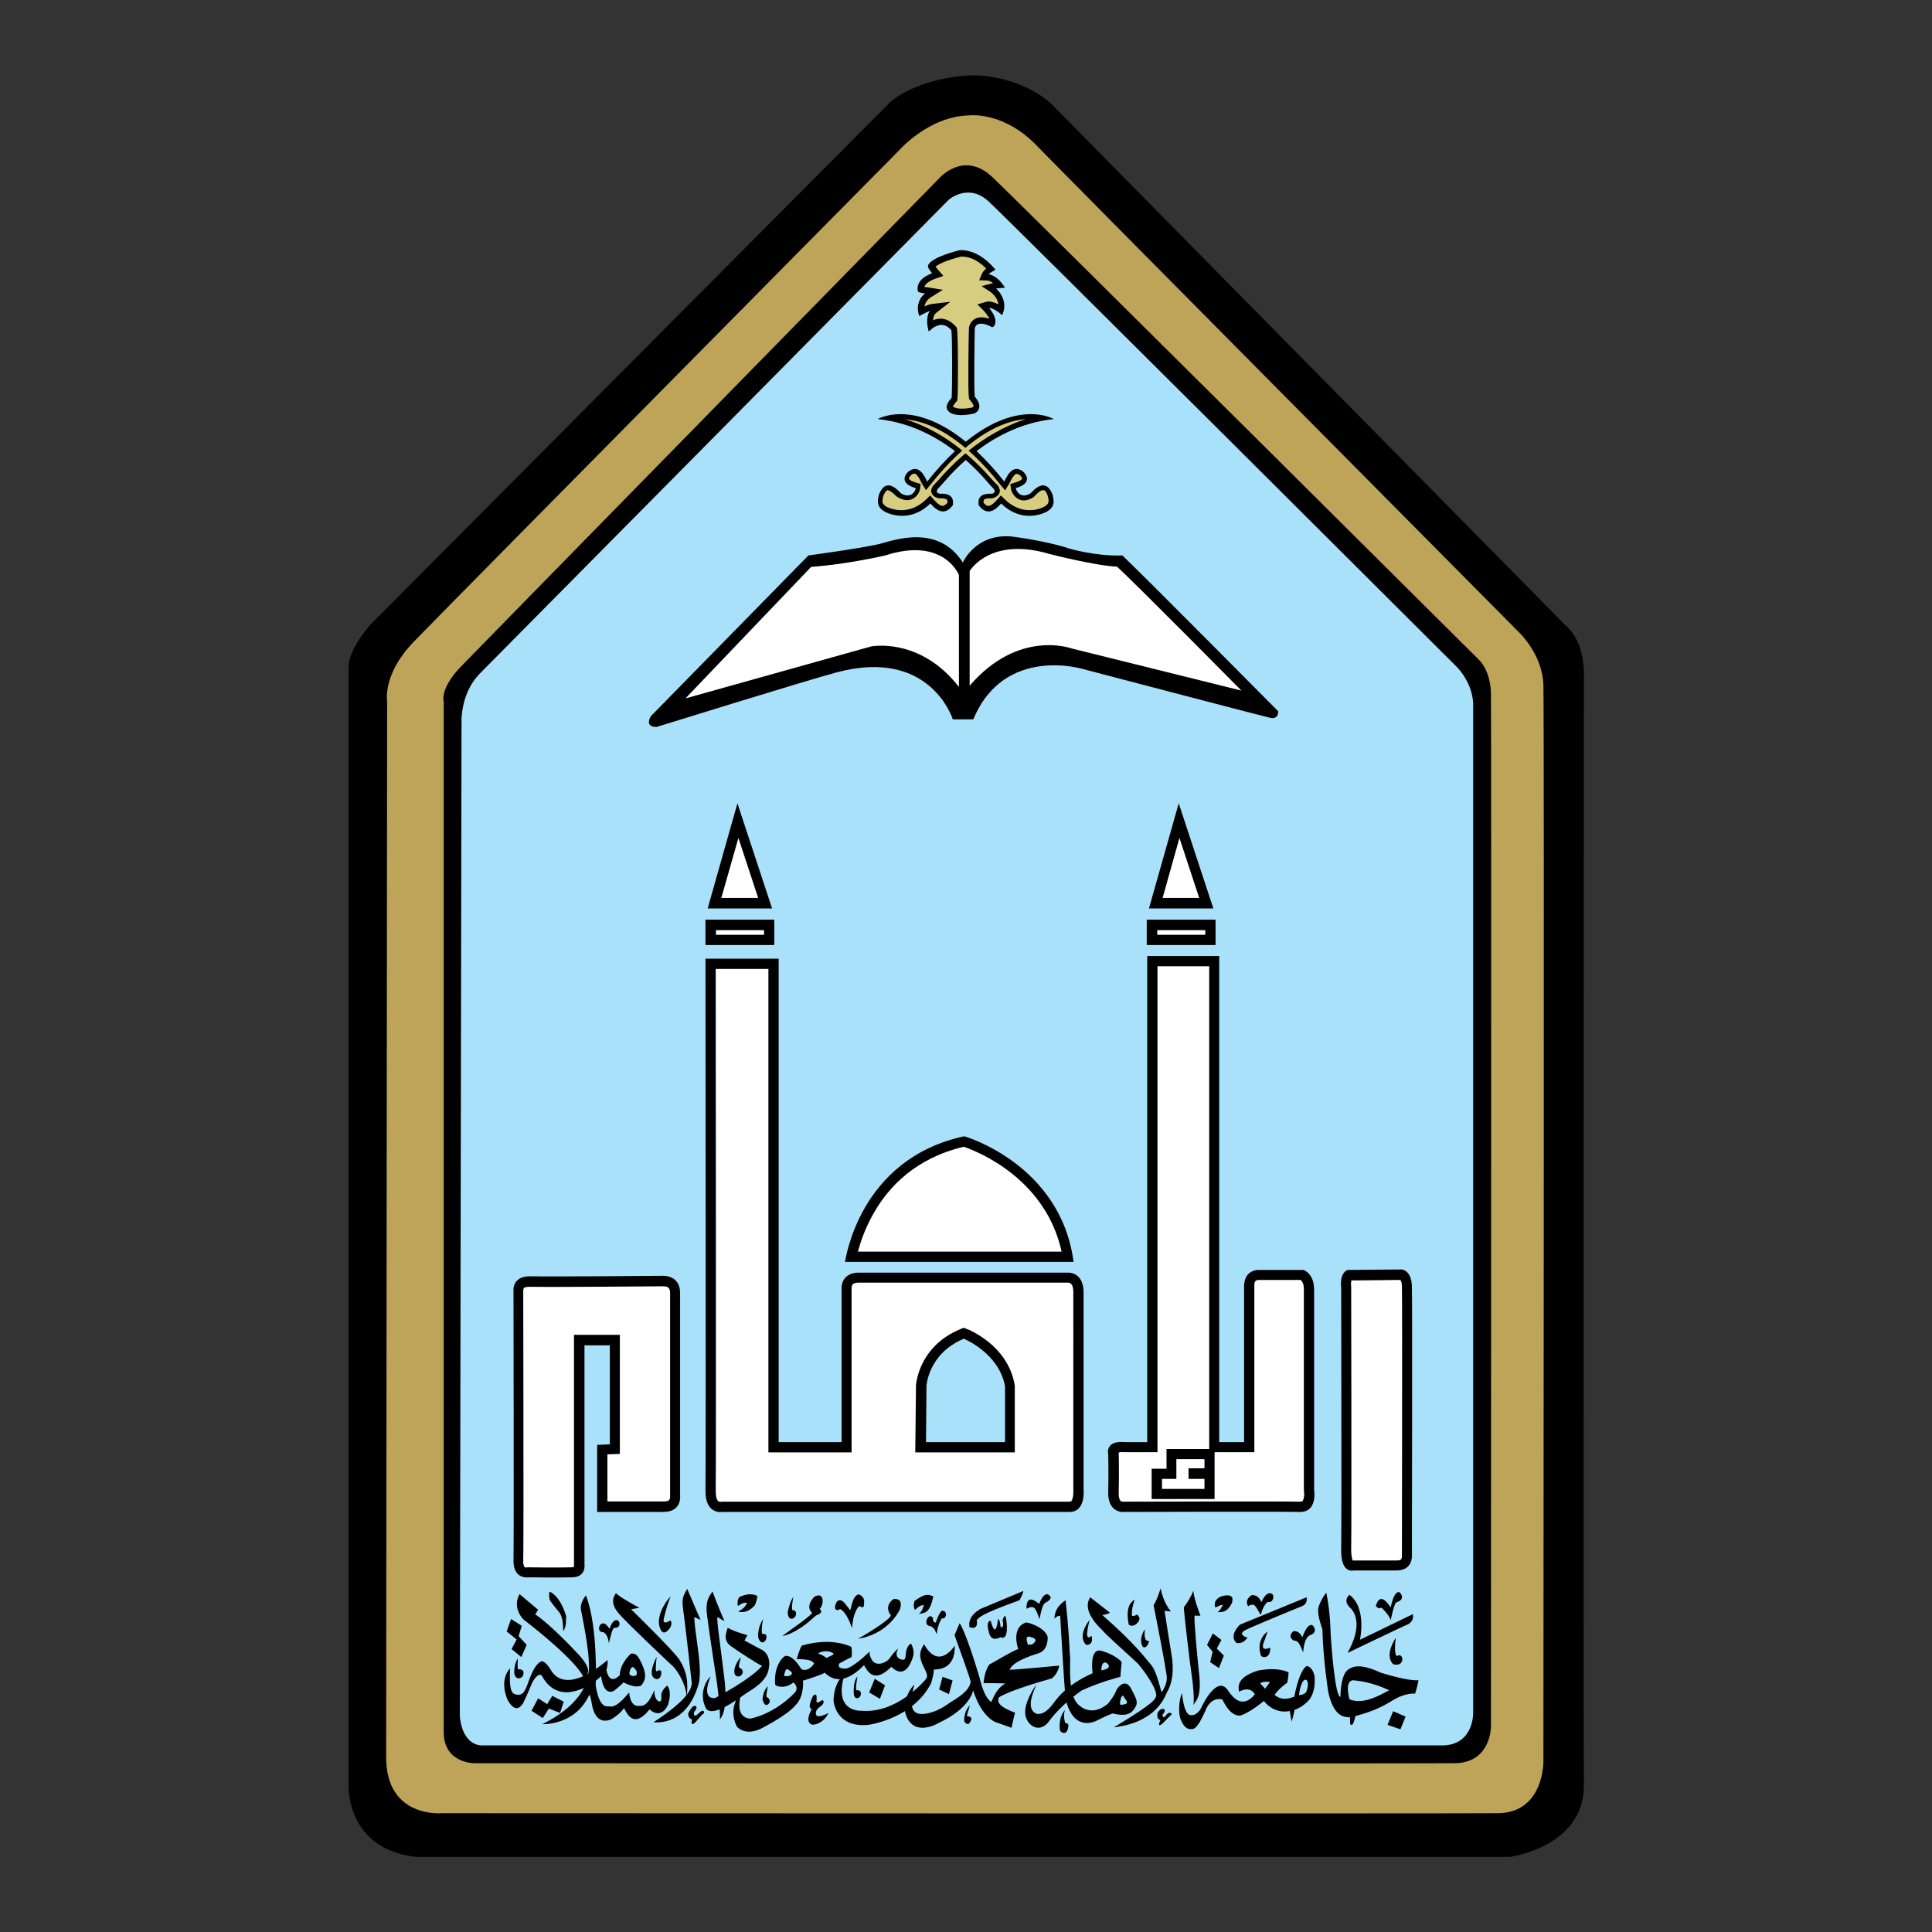<?xml version="1.0" encoding="UTF-8"?> <svg xmlns="http://www.w3.org/2000/svg" xmlns:xlink="http://www.w3.org/1999/xlink" version="1.1" id="Layer_1" x="0px" y="0px" viewBox="0 0 792 792" style="enable-background:new 0 0 792 792;" xml:space="preserve"><rect x="0" y="0" width="792" height="792" fill="#333333" stroke="none"/> <style type="text/css"> .st0{fill:#AAE1FA;} .st1{fill-rule:evenodd;clip-rule:evenodd;} .st2{fill:#FFFFFF;} .st3{fill-rule:evenodd;clip-rule:evenodd;fill:#FFFFFF;} .st4{fill:#D6CD80;} .st5{fill-rule:evenodd;clip-rule:evenodd;fill:#BEA458;} </style> <g> <g> <path d="M264.8,300.7c0,0-1.8-1.9-5.3-2.1c-0.4,0-3.8,0-6,1.8c-0.4,0.4-36.4,36.6-36.4,36.6s-1.7,1.8-1.6,3.2v78 c0,0-0.4,4.7,4.7,5.3h76.7c0,0,5.3-0.7,5.2-5.2c0-1.7,0-77.5,0-77.5s0.2-2.4-1.3-3.7L264.8,300.7z"></path> </g> <g> <path class="st0" d="M257.6,307.4c0,0,1.4-1.2,2.8,0.1c1.5,1.4,32.7,32.5,32.7,32.5s1.1,1,1.3,2.6v70.9c0,0,0,2.1-2,2.2h-67.4 c0,0-1.4,0.2-1.7-2l0.1-69.8c0,0-0.1-2,1.3-3.3C226,339.2,257.6,307.4,257.6,307.4"></path> <path class="st1" d="M258.5,332.8c0,0,0.9-2,3.4-1.8c0,0,2.4,0.3,4.2,0.9c0,0,1.8,0.5,3.6,0.5c1.5,1.4,10.9,10.9,10.9,10.9 s0,0.6-0.5,0.5c-0.6-0.1-13.1-3.4-13.1-3.4s-5.5-1.7-7.7,3.5h-1.4c0,0-1.6-5.1-8.1-3.3c-1.9,0.5-12.6,3.8-12.6,3.8 s-0.9,0.1-0.4-0.8l11-11.3c0,0,3.7-0.5,5-0.8C253.6,331.3,256.8,330,258.5,332.8"></path> <path d="M285.5,382.4l3.8,0c0,0,0.7,0,0.7,1.2c0,1.1,0,18.9,0,18.9s0.1,1-1.1,1h-3c0,0-0.9,0.3-0.9-1.5c0-1.7,0-18.4,0-18.4 S284.9,382.7,285.5,382.4"></path> <rect x="271.5" y="357.9" class="st1" width="4.8" height="1.8"></rect> <polygon class="st1" points="273.7,349.7 276.1,357.1 271.6,357.1 "></polygon> <path d="M258.7,373.1c0,0,6.8,1.9,7.7,8.8h-16C250.3,381.9,251.2,374.7,258.7,373.1"></path> <path d="M232.9,394.7l0.9,0v-6.9H232V403c0,0,0.2,0.9-0.8,0.9c-1,0-3.1,0-3.1,0s-1.1,0.2-1.1-1.2c0-1.4,0-18.8,0-18.8 s-0.2-1.1,1.2-1.1c1.4,0,9.2,0,9.2,0s1.3-0.1,1.3,1.2v14.2c0,0,0.2,1.1-1.2,1.1h-4.6V394.7z"></path> <path d="M260.4,315c0.1,0.1,0.2,0.2,0.3,0.4c0.2,0.3,0.3,0.7,0,1l-0.1,0c-0.2-0.1-0.4-0.2-0.7-0.2c-0.2,0-0.4,0.1-0.5,0.3 c0,0.7-0.1,4.2,0,4.8c0.1,0.1,0.2,0.3,0.3,0.5c0.1,0.2,0,0.5-0.3,0.7c-0.3,0.1-1.2,0.3-1.8-0.1c-0.2-0.1-0.5-0.4,0.1-1 c0-0.6,0-4.3,0-4.7c-0.1-0.2-0.7-0.7-1.5,0l-0.1,0.1l0-0.2c0-0.1-0.1-0.4-0.1-0.7c0-0.2,0.1-0.4,0.2-0.6c-0.3,0.1-0.6,0.3-0.6,0.3 l-0.1,0.1c0,0-0.1-0.2-0.1-0.3c0-0.1,0-0.2,0-0.4c0-0.3,0.1-0.6,0.5-0.9c-0.3-0.1-0.5-0.1-0.5-0.1c0-0.1-0.3-0.8,1-1.3 c-0.3-0.3-0.3-0.4-0.3-0.5c0-0.1,0-0.6,2.2-1.1c0,0,1.2-0.2,2.5,1.3l0.1,0.1l-0.1,0.1c-0.2,0.1-0.3,0.2-0.4,0.3 c0.2,0,0.6,0.2,1.1,0.8l0.1,0.1l-0.2,0c-0.2,0-0.4,0-0.5,0.1c0.1,0.1,0.2,0.2,0.3,0.4c0.2,0.3,0.4,0.8,0.2,1.4l0,0.1l-0.1-0.1 C260.9,315.1,260.7,315,260.4,315C260.5,315,260.4,315,260.4,315"></path> <path class="st1" d="M252.6,322.8c0,0,3.7-2.2,8.9,4.4c0.1-0.2,0.5-1.3,1.3-0.7c0.2,0.2,0.6,0.8-0.5,1.1c0,0.2,0.4,0.8,1,0.4 c0.3-0.3,1.1-1.1,1.5,0.1c0.1,0.3,0.4,1-0.9,1.4c-0.2,0-1.5,0.5-2.8-0.8c-0.4,0.4-1,1-1.6,0.1c0-0.2-0.2-0.9,0.9-0.8 c0.1,0,0.4-0.1,0.1-0.5C260.2,327.2,257.4,323.3,252.6,322.8"></path> <path class="st1" d="M258.6,387.3c0,0,2.5,1,2.9,3.3v3.9H256l0-3.9C256,390.6,256.1,388.3,258.6,387.3 M251.1,382.6h14.7 c0,0,1.1-0.1,1.1,1.4v13.9c0,0,0.1,1.5-1,1.5h-24.3c0,0-1.2,0.2-1.2-1.5c0-1.7,0-37.3,0-37.3h5.1v33.9h4.4v-10.8 C250,383.7,250,382.7,251.1,382.6"></path> <path class="st1" d="M275.5,395.7h-2v1.4h-1v0.7h3v-0.7h-1.1v-0.8h1.1V395.7z M279.2,382.4h3.2c0,0,0.8,0.2,0.8,1.4v14 c0,0,0.3,1.6-1,1.6c-1.3,0-12.4,0-12.4,0s-1,0-1-1.4c0-1.4,0-2.7,0-2.7s-0.3-1,1.2-0.8h1.5v-34.1h5.1v34.1h1.7v-11 C278.3,383.5,278.2,382.5,279.2,382.4"></path> <path class="st2" d="M285.9,402.8L285.9,402.8c-0.1-0.1-0.1-0.4-0.1-0.7c0-1.7,0-18.4,0-18.4c0,0,0-0.2,0-0.3c0,0,0-0.1,0-0.1 l3.4,0c0,0,0,0,0,0.1c0,0.1,0.1,0.2,0.1,0.4c0,1.1,0,18.9,0,18.9s0,0,0,0.1c0,0,0,0.1,0,0.1c0,0,0,0-0.1,0.1c0,0-0.1,0.1-0.3,0.1 H285.9z"></path> <rect x="272.2" y="358.6" class="st2" width="3.4" height="0.3"></rect> <polygon class="st2" points="272.6,356.3 273.8,352.1 275.1,356.3 "></polygon> <rect x="240.5" y="357.9" class="st1" width="4.8" height="1.8"></rect> <polygon class="st1" points="242.8,349.7 245.2,357.1 240.7,357.1 "></polygon> <rect x="241.2" y="358.6" class="st2" width="3.4" height="0.3"></rect> <polygon class="st2" points="241.6,356.3 242.8,352.1 244.2,356.3 "></polygon> <path class="st2" d="M258.6,373.8c1,0.3,5.7,2.2,6.9,7.4h-14.3l0.1-0.2c0.2-0.7,0.5-1.6,1.1-2.5 C253.4,376.6,255.3,374.6,258.6,373.8"></path> <path class="st2" d="M237.8,383.6c0.1,0,0.2,0.1,0.2,0.4v14.2c0,0,0,0.1,0,0.1c0,0.1,0,0.1,0,0.1c0,0,0,0-0.1,0.1 c0,0-0.2,0.1-0.4,0.1h-3.9v-3.3l0.9,0V387h-3.2v16.1c0,0,0,0.1,0,0.1c0,0-0.1,0-0.2,0c-1,0-3.1,0-3.1,0c0,0-0.1,0-0.1,0 c0,0-0.1,0-0.1,0c-0.1-0.1-0.1-0.2-0.1-0.5c0-1.4,0-18.9,0-18.9s0,0,0-0.1c0,0,0-0.1,0-0.1c0,0,0,0,0.1-0.1c0.1,0,0.2-0.1,0.4-0.1 c1.4,0,9.3,0,9.3,0C237.7,383.6,237.7,383.6,237.8,383.6"></path> <path class="st3" d="M260.4,387.5c-0.7-0.6-1.4-0.9-1.5-0.9l-0.3-0.1l-0.3,0.1c-2.9,1.2-3.1,3.9-3.1,3.9l0,4.7h7v-4.7 C262,389.1,261.1,388.1,260.4,387.5 M266.3,397.9c0,0,0,0.3,0,0.5c-0.1,0.2-0.1,0.2-0.2,0.2h-24.4l-0.1,0c0,0-0.1,0-0.1,0 c-0.1,0-0.1-0.1-0.1-0.1c0-0.1-0.1-0.3-0.1-0.6c0-1.6,0-31.5,0-36.6h3.7v33.9h5.8v-11.5c0-0.1,0-0.1,0-0.2c0,0,0-0.1,0.1-0.1 s0.1-0.1,0.3-0.1h14.7c0,0,0,0,0.1,0c0,0,0.1,0,0.1,0c0.1,0.1,0.1,0.1,0.1,0.1c0,0.1,0.1,0.2,0.1,0.5L266.3,397.9z"></path> <path class="st2" d="M269.9,395.2l2.3,0v-34.1h3.6V395h-3v1.4h-1v2.1h4.4v-1.9v-0.1v-1.3h2.8l0-11.7c0,0,0,0,0-0.1 c0,0,0-0.1,0-0.1c0-0.1,0.1-0.1,0.2-0.1h3c0.1,0.1,0.2,0.3,0.2,0.7v14.1c0,0.1,0,0.3,0,0.6c0,0.2-0.1,0.2-0.3,0.2 c-1.3,0-12,0-12.4,0c-0.1,0-0.1,0-0.1,0c0,0-0.1-0.1-0.1-0.1c0-0.1-0.1-0.2-0.1-0.5c0-1.5,0-2.8,0-2.8 C269.5,395.2,269.7,395.2,269.9,395.2"></path> <path class="st3" d="M259,333.4c0,0,1.4-2.5,5.7-1.2c0,0,3.2,0.8,4.7,0.9c1.1,0.9,8.7,8.7,8.7,8.7l-11.9-3c0,0-3.7-1.4-7.1,2.6 V333.4z"></path> <path class="st3" d="M258.3,333.7c0,0-1.1-2.7-5.2-1.4c0,0-2.6,0.6-5.2,0.8c-0.7,0.7-8.8,9.2-8.8,9.2l13-3.6c0,0,3.4-0.7,6.2,2.8 V333.7z"></path> <path class="st1" d="M290.1,406.6l-3.7,1.8c0,0,0.5-2.2-0.7-3.1c0,0-0.6,0.4,0.1,1c0.2,0.3,0.8,1.1-0.3,3.1c0.4-0.2,3.8-1.8,4.3-2 C290,407.1,290.2,407,290.1,406.6"></path> <path class="st1" d="M289,405.7c0,0,0.7-0.2,0.2-0.7c-0.2-0.1-0.4,0.2-0.6,1.1c-0.3-0.4-0.7-1-1-0.1c0.1,0.1,0.1,0.2,0.4,0.1 c0.2,0.2,0.6,0.6,0.6,0.9C288.7,406.6,288.8,405.8,289,405.7"></path> <path class="st1" d="M288.9,408.2c0,0-0.8,1.2-0.2,1.8c0.2,0.1,0.5,0.1,0.6-0.2c0.1-0.2-0.1-0.5-0.4-0.3 C288.9,409.5,288.8,409.2,288.9,408.2"></path> <polygon class="st1" points="288.3,414.3 288.7,413.4 289.6,413.8 289.2,414.6 "></polygon> <path class="st1" d="M282.4,408.2c0,0,0.3-1,0.7-0.9c0.2,0.1,0.4,0.5-0.1,0.7c-0.2,0-0.4,0.3-0.5,1.2c-0.1-0.3-0.3-0.8-0.6-0.8 c-0.2,0-0.5-0.3-0.1-0.7C282,407.7,282.2,407.8,282.4,408.2"></path> <path class="st1" d="M280.1,408.9c0,0-0.7,0.3-0.5-0.3c0.2-0.4,0.3-0.8,0.3-0.8s-0.8,0.5-0.5,1.7 C279.6,409.7,280.2,409.7,280.1,408.9"></path> <path class="st1" d="M282.7,405.4l-4.7,1.9c0,0-0.8,0.8-0.2,1.3c0.2,0,0.5,0,0.8-0.4c-0.2,0-0.7-0.3-0.2-0.5c0.5-0.3,4-1.7,4-1.7 S282.8,405.8,282.7,405.4"></path> <path class="st1" d="M279.5,405.7c0,0,0.4-0.9,0.8-0.6c0.1,0.1,0.1,0.6-0.4,0.5c-0.1,0.1-0.4,0.4-0.5,0.9 c-0.2-0.2-0.3-0.6-0.5-0.7c-0.2,0-0.3,0-0.4,0.1c-0.1-0.1-0.3-0.5,0.2-0.8C279.1,405.2,279.3,405.3,279.5,405.7"></path> <path class="st1" d="M276.3,406.1c0,0,0.4-0.2,0.5-0.2c-0.1,0.1-0.2,0.4-0.4,0.5c0.3,0,0.7,0.1,1-0.7c0-0.2,0.1-0.6-0.6-0.5 C276.6,405.3,276.1,405.6,276.3,406.1"></path> <polygon class="st1" points="275.7,408.7 276.1,407.9 276.7,408.4 276.4,409 276.9,409.5 276.5,410.4 275.9,409.9 276.1,409.2 "></polygon> <path class="st1" d="M275.2,406.7c0,0-0.5-1.2-0.5-1.8c-0.2,0.5-0.5,0.9-0.7,1.2c0,0.3,0.4,4,0.6,4.9c0.1,0.4,0.2,1.7,0.1,2 c0.2-0.3,0.6-0.5,0.4-2.5c-0.1-1.2-0.3-3.5-0.3-3.8C275,406.7,275.1,406.7,275.2,406.7"></path> <path class="st1" d="M273.1,406.4c0,0-0.5-0.6-0.7-1.6c-0.2,0.6-0.4,1-0.5,1.2c0.1,0.4,0.7,3.8,0.8,4.5c0,0.4,0.3,0.8-0.3,1.6 c-0.1-0.3-0.3-1.5-0.7-1.9c-0.4-0.5-1.1-1.5-3.4-3.5c0.4-0.1,0.5-0.2,0.5-0.2s-0.7-0.5-1.4-1.1c-0.1,0.2-0.6,1,0.8,2.3 c0.3,0.4,1.3,1.2,2.5,2.4c0.2,0.3,1.3,1.6,1.3,2.2c-0.1,0.2,0.1,0.4-3,2.2c0.5-0.1,2.9-0.3,3.7-2.4c0.2-0.3,0.5-0.9,0.4-2.4 c-0.1-0.7-0.5-3.3-0.5-3.3S273,406.4,273.1,406.4"></path> <path class="st1" d="M271.3,407.6c0,0-0.5,0.6-0.2,1.2c0.1,0.1,0.3,0.1,0.5-0.4C271.4,408.5,271.3,408.4,271.3,407.6"></path> <path class="st1" d="M270.4,406.7c0,0,0-0.5,0.2-1.1c-0.3,0.2-0.7,0.5-0.4,1.7c0,0.1,0.4,0.3,0.7-0.2c0.1-0.2,0.1-0.3-0.1-0.5 C270.7,406.7,270.5,406.7,270.4,406.7"></path> <path class="st1" d="M272.6,413.6c0,0,0.3-0.2,0.1-0.4c-0.1,0-0.3-0.1-0.5,0.3c0,0.2-0.1,0.4,0.2,0.5c-0.1,0.2-0.2,0.5,0.1,0.3 c0.2-0.2,0.5-0.6,0.7-0.7c0-0.1-0.2-0.2-0.4,0C272.8,413.7,272.6,414,272.6,413.6"></path> <path class="st1" d="M267.6,408.1c0,0,0.2,0.7-0.4,0.6c-0.1-0.1-0.6-0.7,0.2-1.8C267.4,407.3,267,408.6,267.6,408.1"></path> <path class="st1" d="M265.7,413.3c0,0-0.5,0.4-0.4,1.4c0,0.2,0.5,0.4,0.6-0.2c0-0.3,0-0.3-0.2-0.3 C265.7,414.1,265.6,413.6,265.7,413.3"></path> <path class="st1" d="M264.4,405.7c0,0,0.7-0.3,0.1-0.6c-0.2,0-0.4,0.2-0.6,0.7c-0.3-0.2-0.9-0.7-0.9,0.3c0.2-0.1,0.5-0.3,0.6,0.1 c0.2,0.3,0.3,0.7,0.3,0.7C264,406.5,264.1,405.8,264.4,405.7"></path> <path class="st1" d="M262.8,404.9c0,0-2.3,0.9-3,1.3c-0.3,0.2-0.9,0.5-0.7,1.3c0.2,0.1,0.6,0.2,0.5-0.5c0.2-0.2,0.2-0.4,3-1.4 C262.8,405.2,262.8,404.9,262.8,404.9"></path> <path class="st1" d="M261.3,407c0,0,0.2-0.5,0.2-0.2c0.1,0.3,0.3,1.7-0.4,1.4c-0.2,0.1-0.7,0.3-0.8-0.4c0,0-0.2-0.7,0.1-0.8 c0,0.2,0.2,0.8,0.4,0.5c0.1-0.1,0.1-0.5,0.1-0.7c0,0,0.1,0,0.1,0.3c0,0.3,0.1,0.4,0.2,0.2C261.4,407.2,261.3,407,261.3,407"></path> <path class="st1" d="M258,408.8c0,0-1.1,1.8-2.2-0.1c-0.2,0.4-0.4,0.7-0.2,1.3c0.2,0.6,0.6,0.9,0.3,1.2s-2.1,2.4-4.5,2.2 c0,0-1.8,0.1-1.3-2.2c0.2-0.4,0.2-0.5,0.2-0.5s-0.8,0.4-0.9,1.9c0,0.3,0.3,1.9,2.4,1.7c0.2,0,3.2-0.5,4.5-2.9c0-0.1,0.2-0.6,0.2-1 C256.8,410.5,258,410.5,258,408.8"></path> <polygon class="st1" points="257.1,411 257.8,411.2 257.6,412.2 256.9,411.9 "></polygon> <path class="st1" d="M258.9,413.7c0,0,0.4,0,0.3,0.3c-0.1,0.2-0.2,0.5-0.5,0.1c0-0.2,0-0.7,0.4-1.1 C259,413.2,258.8,413.7,258.9,413.7"></path> <path class="st1" d="M256.7,407.2c0,0,0.2-0.8,0.4-0.8c0.2,0,0.3,0.1,0.2,0.4c-0.1,0.2-0.2,0.2-0.3,0.1c-0.1,0.2-0.3,0.6-0.4,1.1 c-0.1-0.3-0.1-0.4-0.4-0.6c-0.2,0-0.4-0.1-0.2-0.5c0.1-0.2,0.3-0.2,0.4,0C256.4,407,256.5,407.1,256.7,407.2"></path> <path class="st1" d="M255.2,406.3c0,0,0.3-0.4,0.6-0.3c0,0.1-0.1,0.4-0.4,0.6c0.3-0.1,0.8,0.1,1-1.3c-0.3-0.1-0.5-0.3-1.3,0.3 C255.1,405.9,255.1,406.1,255.2,406.3"></path> <path class="st1" d="M253.5,406.7c0,0-0.6-0.6,0.2-1.1c0.2,0,0.7,0,0.4,0.8c-0.2,0.3-1,1.7-2.9,2 C251.6,408.1,253.5,407,253.5,406.7"></path> <path class="st1" d="M251.3,406c0,0-0.4,0.3-0.5,1.6c-0.1-0.4-0.5-1.2-0.8-1.3c-0.1,0.1-0.6,0.1-0.2-0.5c0.2-0.2,0.4-0.1,0.6,0.2 c0.2,0.3,0.3,0.4,0.3,0.4c0.1-0.2,0.2-1,0.6-1.1c0.2,0.1,0.5,0.3,0.4,0.6C251.6,406,251.7,406.2,251.3,406"></path> <path class="st1" d="M248,406.5c0,0-0.5-0.4,0.2-1.1c0.3-0.2,0.6-0.2,0.6,0.4c-0.1,0.2-0.1,0.3-0.2,0.4c0.1,0.1,0.2,0.3-0.1,0.4 c-0.1,0-0.2,0.1-0.3,0.2c-0.1,0.1-1.2,1.1-2.2,1.3C246.2,407.9,248,406.7,248,406.5"></path> <polygon class="st1" points="252.4,411.1 253.1,411.6 252.7,412.5 252,412.1 "></polygon> <path class="st1" d="M251.1,411.9c0,0,0.4,0,0.2,0.4c-0.1,0.2-0.4,0.4-0.5-0.1c0,0-0.1-0.9,0.3-1.2 C251.1,411.2,251,412,251.1,411.9"></path> <path class="st1" d="M248.3,412.7c0,0,0.1-0.5,0-0.5c-0.1,0-0.1-0.1-0.4,0.6c-0.1,0.3-0.1,0.4,0.1,0.5c-0.2,0.3-0.4,0.9,0,1.1 c0.2,0,0.8-0.1,1.1-0.8c0,0-0.7,0.4-0.8,0.2c-0.1-0.1-0.1-0.4,0.2-0.6c0.2-0.1,0.4-0.4,0.2-0.5 C248.6,412.7,248.3,412.9,248.3,412.7"></path> <path class="st1" d="M243.2,408.4l0.2-0.4c0,0-0.8-0.2-1.4-0.5c-0.1,0.3-0.4,0.9,0.2,1.3c0.6,0.4,1.8,1.2,2.2,1.4 c-0.2,0.3-0.9,1-3.3,2.2c-0.2,0.1-1,0.1-0.3-1.5c-0.3,0.2-0.9,1.2-0.3,2.3c0.2,0.2,0.6,0.5,2.8-1.1c0.5-0.3,1.5-0.9,1.6-1.8 c0.1-0.2,0.1-0.9-0.4-1.2C244.1,408.9,243.5,408.6,243.2,408.4"></path> <path class="st1" d="M244.8,412.4c0,0,0.3,0.2,0.1,0.4c-0.1,0.1-0.3,0.2-0.5-0.3c0-0.2,0.1-0.6,0.4-0.9 C244.8,411.9,244.7,412.4,244.8,412.4"></path> <path class="st1" d="M242.9,410.3c0,0,0.4,0.2,0.1,0.5c-0.2,0.1-0.5,0.1-0.5-0.3c0-0.3,0.2-0.7,0.5-1 C242.9,409.9,242.8,410.4,242.9,410.3"></path> <path class="st1" d="M244.5,408c0,0,0.4-0.1,0.2,0.4c-0.1,0.2-0.3,0.3-0.5-0.1c0-0.3,0-0.8,0.3-1.4 C244.5,407.2,244.4,408,244.5,408"></path> <path class="st1" d="M246.6,406.3c0,0,0.4,0,0.2,0.4c-0.1,0.2-0.5,0.4-0.6-0.3c0.1-0.3,0.2-0.9,0.4-1.1 C246.6,405.6,246.5,406.4,246.6,406.3"></path> <path class="st1" d="M242.8,406c0,0,0.4-0.3,0.6-0.2c-0.1,0.2-0.3,0.5-0.6,0.6c0.2,0.1,0.7,0.1,1.2-0.4c0.2-0.3,0.2-0.7,0.2-0.7 s-0.5-0.3-1.3,0.1C242.7,405.5,242.8,405.9,242.8,406"></path> <path class="st1" d="M241.4,406.8l0.5,0.3c0,0-0.6-1.3-0.8-2.1c-0.2,0.3-0.5,0.6-0.4,1.6c0.1,1,0.7,4.8,0.7,4.8s0.3,1.9,0.2,2.6 c0.2-0.3,0.6-0.8,0.3-3C241.6,408.9,241.3,407,241.4,406.8"></path> <path class="st1" d="M239.7,406.8l0.4,0.2c0,0-0.6-1.3-0.9-2.2c-0.2,0.4-0.4,0.6-0.3,1.4c0.1,0.8,0.6,4.9,0.6,5.3 c-0.1,0.4-0.3,1.1-2.7,2.7c0.4,0,2.4,0.1,3.2-2.7c0,0,0.2-0.5,0-2.1C239.8,407.9,239.7,406.9,239.7,406.8"></path> <path class="st1" d="M238,407c0,0-0.6,0.4-0.5-0.1c0.1-0.5,0.3-1.2,0.5-1.6c-0.4,0.4-1.1,1.5-0.8,2.2c0.1,0.2,0.3,0.5,0.7,0 C238.1,407.4,238.2,407.1,238,407"></path> <path class="st1" d="M235.3,406.2l0.6-0.1c0,0-1.4-0.7-1.6-1c-0.2,0.2-0.5,0.7,0.2,1.5c0.7,0.8,3.3,3.2,3.8,3.7 c0.3,0.4,0.9,1.2,0.9,2.2c0-0.6,0.2-1.6-0.6-2.8C238,408.9,235.8,406.7,235.3,406.2"></path> <path class="st1" d="M237.8,411.6c0,0-0.4,0.3-0.4,0.6c0,0.3,0,0.5-0.2,0.5c-0.1-0.1-0.3-0.4-0.3-0.8c-0.2,0.4-0.5,1.2-1,1.1 c-0.2,0-0.7,0.1-0.7-0.9c-0.3,0.3-0.9,1.1-1.4,1c-0.2,0-0.7,0.2-0.9-1.5c0,0,0.2-4.1-0.7-6.3c0,0-0.4,0.5-0.4,1 c0.1,0.4,0.6,3,0.6,4.2c-0.1,0.5-0.1,2.3-3.3,3.9c0,0,2.3,0.1,3.3-2.1c0,0,0.1,0.2,0.1,0.5c0,0.4,0.3,1.6,1.3,1.2 c0.2,0,0.7-0.4,1-0.8c0.2,0.4,0.7,1.5,1.8,0.1c0.2,0.2,0.9,0.6,1.3-0.3C238,412.7,238.1,411.9,237.8,411.6"></path> <path class="st1" d="M239.7,413.4c0,0,0.3-0.2,0.1-0.4c-0.2-0.1-0.3,0-0.5,0.5c-0.1,0.2,0.1,0.4,0.2,0.5c-0.1,0.2-0.1,0.5,0.2,0.2 c0.2-0.2,0.5-0.6,0.6-0.7c0-0.1,0-0.3-0.3,0C239.9,413.7,239.6,413.9,239.7,413.4"></path> <path class="st1" d="M234.1,407.5c0,0,0.4,0.1,0.4-0.4c0-0.2-0.4-0.4-0.7,0.4c-0.1-0.1-0.3-0.6-0.7-0.3c-0.1,0.1-0.2,0.5,0.2,0.5 c0.2,0.1,0.4,0.4,0.4,0.8C233.8,408.3,234,407.6,234.1,407.5"></path> <polygon class="st1" points="226.9,409 227.3,408.4 226.6,407.8 226.9,406.9 227.6,407.4 227.4,408.1 228,408.7 227.6,409.6 "></polygon> <path class="st1" d="M227.4,410.4c0,0,0.5,0,0.3,0.5c-0.2,0.2-0.5,0.3-0.6-0.2c0-0.3,0-0.7,0.3-1 C227.3,410,227.3,410.5,227.4,410.4"></path> <polygon class="st1" points="229.4,412.9 228.8,412.5 228.3,413.4 229.1,413.9 229.5,413.2 230.3,413.5 230.6,412.7 229.8,412.3 "></polygon> <path class="st1" d="M237.1,410.6c0,0,0.3-0.2,0.3,0.1c0,0.2-0.1,0.5-0.4,0.4c-0.2-0.1-0.6-0.3,0.1-1.5 C237,409.9,237,410.7,237.1,410.6"></path> <path class="st1" d="M229.6,405.6c0,0-0.1-0.5,0-0.6c0.1,0.1,0.8,0.4,1.1,1.7c0,0.3,0,0.7-0.2,1c0-0.3,0-1-0.3-1.4 C229.8,406,229.6,405.6,229.6,405.6"></path> <path class="st1" d="M228.6,406.6l0.2-0.3l-1.3-1.1c0,0-0.6,0.9,0.3,1.8c0.6,0.4,3.9,3,4.2,4.2c0.2-0.4,0.6-0.5-0.3-1.6 C231,408.8,229.5,407.2,228.6,406.6"></path> <path class="st1" d="M279.4,411.4c0,0,0.2-0.2,0.7-0.1c-0.1,0.2-0.2,0.3-0.3,0.5C279.7,411.8,279.5,411.6,279.4,411.4 M282.1,412.3c0,0,0.1-1.1,0.5-1.1c0.2,0.1,0.1,0.4,0.1,0.7C282.6,412,282.6,412.2,282.1,412.3 M281.8,412.4c0,0,0.3-1.7,0.8-2.1 c0.2-0.1,0.5,0.1,0.6,0.7c0,0.3,0.1,1-0.4,1.6c-0.2,0.3-0.6,0.6-1,0.7c-0.1,0.3-0.2,0.8-0.2,0.8l-0.1-0.8c0,0-1,0.3-1.8-0.7 c0,0-1,0.9-1.7,1c-0.2,0-0.7,0-1.2-1.1c-0.2-0.1-0.9-0.1-1.2,0.8c-0.2,0.5-0.5,1.2-0.9,1.3c-0.2,0-0.6,0.1-0.9-0.8 c-0.1-0.3-0.1-1.1,0.1-1.8c0,0.4,0.2,1.6,0.7,1.5c0.1,0,0.5,0,0.8-0.7c0.2-0.4,1.1-2.1,1.8-1c0.2,0.3,0.9,1.3,1.8,0.2 c-0.1-0.2-0.4-0.6-1.1-0.2c0-0.3-0.3-1,1.4-1.5c0.3,0,1.3-0.2,2.1,0.1c0,0.3-0.1,0.7-0.1,0.7s-0.6,0.4-0.9,0.9 C280.6,412.4,281,412.7,281.8,412.4"></path> <path class="st1" d="M285.7,412.5c0,0-0.4-1.3,0.3-1.3c0.4,0,1.3,0.1,2.5,0.7C288.1,412.1,286.7,413,285.7,412.5 M285,412.4 c0,0,0-1.7,0.6-2c0.2-0.1,0.7-0.5,2.2,0.3c0.5,0.1,1.9,0.6,2.7,0.5c-0.1,0.5-0.2,0.9-0.2,0.9s-0.6-0.1-1.5,0.5 c-0.4,0.2-1,0.7-2.6,1.1c-0.1,0.5-0.2,0.8-0.4,0.6c0-0.1,0-0.3,0-0.5c-0.3,0-1.1,0.1-1.5-1.8c0,0-0.4-2.3-0.4-4.4 c-0.1-0.4-0.4-1.2-0.2-1.7c0.2-0.5,0.4-0.8,0.5-0.9c0.1,0.6,0.3,1.5,0.3,2.9C284.4,408.7,284.7,412.4,285,412.4"></path> <path class="st1" d="M269.6,412.7c0,0,0.1-0.6,0.3-0.3c0.1,0.2,0.4,0.4,0.1,0.5C269.8,412.9,269.5,413.1,269.6,412.7 M268.7,412.8 c0,0,0.5-0.6,0.6-1c0.2-0.3,0.6-0.7,1-0.1c0.3,0.6,0.5,0.9,0.3,1.3c-0.2,0.3-0.4,0.8-1.6,0.5c-0.3,0.1-0.4,0.1-1.2,0.6 c-0.3,0.1-1.5,0.5-2-1.3c-0.1-0.6-0.2-1.5-0.5-6.1c0,0-0.2-0.1-0.4,0.2c0.1-0.4,0.1-0.8,0.8-1.3c0.1,0.6,0.2,1.7,0.3,4.1 c0,0.6-0.1,2.6,0.6,3.2C266.8,413.1,267.6,413.8,268.7,412.8"></path> <path class="st1" d="M268.3,410.5c0,0,0-0.6,0.3-0.5c0.2,0.1,0.3,0.2,0.2,0.4C268.6,410.5,268.4,410.5,268.3,410.5 M267.7,410.7 c0,0-0.2-1.6,0.5-1.6c0.3,0.1,1.1,0.3,1.5,0.8c-0.1,0.5-0.1,1-0.1,1s-1.3,0.3-2.7,1c-0.3,0.2-1.5,1-2.3,2.1 c-0.2,0.3-0.7,0.7-1.3,0.3c-0.2-0.2-1-0.8,0.4-2.9c-0.2,0.4-0.8,1.7,0,2.1c0.2,0.1,0.6,0.1,1.1-0.5 C265.1,412.6,265.6,411.7,267.7,410.7"></path> <path class="st1" d="M263.1,408.7c0,0-0.3-0.7,0.2-0.6c0.3,0.1,0.5,0.2,0.3,0.4C263.4,408.7,263.4,408.7,263.1,408.7 M262.4,409 c0,0-0.5-1.5,0.6-1.9c0.3,0,1.3,0.4,1.5,1c0,0.3,0,1-0.7,1.2c-0.4,0.1-1.7,0.5-1.9,1.1c0.6,0,3.5-0.3,3.5-0.3s0,0.5-0.5,0.9 c-0.4,0.1-2.9,0.8-3.7,1.3c-0.1,0.2-0.3,0.6,1.1,1.1c-0.3,1-0.2,1.1-0.2,1.1l-1-0.4c0,0-1-0.2-1.7-2.3c0,0-0.1,1.2-2.4,2.3 c-0.3,0.1-1.9,1-2.3-0.9c0,0-0.1-0.9,0.7-1.8c-0.1,0.5-0.6,2,0.4,2.1c0,0,0.8,0.1,2-0.7c0.3-0.2,1.5-0.8,1.6-1.5 c-0.1-0.4-0.9-2.5-1.1-3.3c0.3-0.8,0.4-0.8,0.4-0.8s0.4,0.5,1.4,3.8c0.1,0.4,0.3,1.4,0.8,1.8c0.2-0.3,0.3-0.9,1-1.3 c-0.4,0-1,0-1.5,0c0,0,0.1-0.9,0.4-1.3C260.7,410,262,409.2,262.4,409"></path> <path class="st1" d="M246,410.9c0,0,0.1-0.6,0.3-0.5c0.1,0.1,0.4,0.2,0.3,0.4C246.4,410.9,246.2,411,246,410.9 M248.4,409.3 c0,0,0.6-0.4,1.1,0c-0.2,0.2-0.4,0.2-0.5,0.3C248.9,409.6,248.7,409.4,248.4,409.3 M254.9,408.7c0,0-0.3,0-0.4,0.6 c0,0.3,0,0.6-0.2,0.6c-0.2,0-0.7-0.1-0.3-0.8c-0.2,0.1-0.5,0.5-0.7,0.8c-0.1,0.1-0.7,0.5-1.1,0.1c-0.1-0.1-0.3-0.5-0.2-0.7 c-0.3,0.3-1.1,1.1-1.6,1.2c-0.2,0-0.7,0-0.5-0.4c0.3-0.2,0.7-0.4,0.8-0.4c0.1-0.3,0-0.7,0-0.7s-1.3-0.7-3.5-0.1 c-0.2,0.2-0.4,1-0.4,1s1.1-0.1,1.2,0.3c-0.1,0.2-0.5,0.6-0.9,0.4c-0.1-0.2-0.5-1-1.1-0.9c-0.3,0.1-0.8,0.8-0.7,2 c0.1,0.1,0.7,0.3,1.3-0.2c0.2,0.1,0.3,0.4,0.2,0.6c-0.2,0.2-1.4,1.5-3.2,1.9c-0.2,0-1.3-0.1-0.6-2c-0.4,0.5-1,1.4-0.4,2.6 c0.1,0.2,0.7,0.7,1.8,0.1c1.1-0.6,2.4-1.4,2.7-2.2c0.1-0.2,0.2-0.8,0.1-1.1c0.2-0.1,1.3-0.4,1.5-0.6c0.3,0.3,1.2,1.1,2.8-0.5 c0.2,0.4,0.7,1.4,1.9,0.1c0.2,0.3,1,0.8,1.5-0.6C255.1,409.4,255.2,409.2,254.9,408.7"></path> <path class="st1" d="M235.2,410.8c0,0,0-0.5,0.3-0.5c0.1,0.2,0.3,0.3,0.2,0.6C235.5,410.9,235.3,410.9,235.2,410.8 M234.5,410.9 c0,0-0.1-0.7,0.8-1.5c0.3,0,0.4,0,0.7,0.6c0.2,0.5,0.5,1.1,0,1.6c-0.2,0-0.4,0.2-1.2-0.2c-0.3,0.3-0.5,0.4-0.6,0.6 c-0.1,0.1-0.8,0.4-1-1c-0.3,0.3-2.9,2.4-4.2,0c0,0-0.2-0.3-0.7,0.5c0,0-0.4,0.9-0.6,1.5c-0.2,0.3-0.5,0.7-1.1-0.2 c-0.2-0.5-0.5-1.5,0.1-2.3c0,0.4-0.1,1.6,0.3,1.8c0.2,0.1,0.6,0.2,0.8-0.4c0.2-0.4,0.5-1.6,1.1-1.8c0.2,0,0.4,0.2,0.6,0.5 c0.2,0.3,1,1.9,4-0.6c0,0.2,0,0.4-0.1,0.7C233.6,410.7,233.8,411.6,234.5,410.9"></path> <path class="st1" d="M264.9,322.8c0,0-3.7-2.2-8.9,4.4c-0.1-0.2-0.5-1.3-1.3-0.7c-0.2,0.2-0.6,0.8,0.5,1.1c0,0.2-0.4,0.8-1,0.4 c-0.3-0.3-1.1-1.1-1.5,0.1c0,0.3-0.4,1,0.9,1.4c0.2,0,1.5,0.5,2.8-0.8c0.4,0.4,1,1,1.6,0.1c0-0.2,0.2-0.9-0.9-0.8 c-0.1,0-0.4-0.1,0-0.5C257.3,327.2,260.1,323.3,264.9,322.8"></path> <path class="st4" d="M257.9,321.9c0-0.1,0.1-0.2,0.2-0.3l0.1-0.1l0-0.1c0.1-0.6,0.1-4.5,0-4.9l0-0.1c-0.1-0.2-0.8-0.9-1.7-0.5 c0-0.3,0.1-0.4,0.2-0.5l1-0.8l-1.3,0.2c-0.2,0-0.4,0.1-0.6,0.2c0-0.2,0.1-0.5,0.5-0.6l0.8-0.5l-1-0.2c-0.1,0-0.3,0-0.3-0.1 c0.1-0.1,0.2-0.4,0.8-0.6l0.5-0.2l-0.3-0.4c-0.1-0.1-0.2-0.2-0.2-0.3c0.2-0.2,0.7-0.4,1.8-0.7c0,0,0.1,0,0.1,0 c0.1,0,0.2,0,0.4,0.1c0.3,0.1,0.7,0.3,1.2,0.8c0,0-0.1,0.1-0.1,0.1c-0.1,0.1-0.1,0.1-0.1,0.1l-0.1,0.1l-0.1,0.2l-0.1,0.3 c0,0,0.6,0,0.6,0c0,0,0.1,0,0.2,0c0.1,0,0.1,0.1,0.2,0.1c-0.2,0.1-0.8,0.2-0.8,0.2l0.6,0.4c0,0,0.5,0.3,0.5,0.8 c-0.2-0.1-0.3-0.1-0.4-0.2c-0.1,0-0.2,0-0.3,0c-0.1,0-0.2,0-0.3,0.1c-0.1,0-0.4,0.1-0.4,0.1l0.4,0.4c0.1,0.1,0.3,0.4,0.4,0.6 c-0.1,0-0.3-0.1-0.4-0.1c-0.4,0-0.8,0.1-1,0.7l0,0.1c0,0.7-0.1,4.4,0,4.9l0,0.1l0.1,0.1c0.1,0.1,0.2,0.2,0.2,0.3 c0,0.1,0,0.1,0,0.1c-0.1,0-0.4,0.1-0.6,0.1C258.3,322,258,322,257.9,321.9L257.9,321.9z"></path> <path class="st4" d="M254.5,322.8c0.2,0,0.3,0,0.5,0.1c1.5,0.3,3.6,1.3,6.2,4.5l0.3,0.4l0.3-0.4c0-0.1,0.1-0.2,0.2-0.3 c0.1-0.1,0.1-0.2,0.2-0.3c0.1-0.1,0.2-0.2,0.4,0c0,0,0.1,0.1,0.1,0.1c0,0,0,0.1,0,0.1c0,0-0.1,0.2-0.5,0.3l-0.3,0.1l0,0.3 c0,0.4,0.6,1.3,1.6,0.6c0.1-0.1,0.2-0.2,0.3-0.3c0.1-0.1,0.2-0.1,0.3-0.2c0.1,0,0.1,0,0.2,0c0.1,0,0.1,0.1,0.2,0.4 c0,0.1,0,0.1,0,0.2c0,0.1,0,0.2,0,0.2c0,0.1-0.1,0.3-0.7,0.5c-0.1,0-0.2,0-0.3,0.1c-0.1,0-0.3,0-0.6,0c-0.4,0-1-0.2-1.6-0.8 l-0.3-0.3l-0.2,0.3c-0.2,0.2-0.4,0.4-0.5,0.4c-0.1,0-0.2,0-0.4-0.2l0-0.1c0-0.1,0-0.1,0-0.1c0,0,0,0,0.1-0.1c0.1,0,0.2-0.1,0.4,0 c0.1,0,0.4-0.1,0.5-0.3c0.2-0.2,0.1-0.5-0.2-0.8c0,0-0.1-0.1-0.2-0.2c-0.1-0.1-0.3-0.3-0.5-0.5c-0.4-0.4-1-1-1.7-1.5 C257.5,324.1,256.1,323.3,254.5,322.8"></path> <path class="st4" d="M259,324.9c-0.7,0.6-1.2,1.1-1.7,1.5c-0.2,0.2-0.4,0.4-0.5,0.5c-0.1,0.2-0.2,0.2-0.2,0.2 c-0.3,0.3-0.4,0.6-0.2,0.8c0.1,0.2,0.4,0.3,0.5,0.3c0.2,0,0.4,0,0.4,0c0.1,0,0.1,0.1,0.1,0.1c0,0,0,0.1,0,0.1l0,0.1 c-0.2,0.2-0.3,0.2-0.4,0.2c-0.2-0.1-0.3-0.2-0.5-0.4l-0.3-0.3l-0.3,0.3c-0.6,0.6-1.1,0.7-1.6,0.8c-0.2,0-0.4,0-0.6,0 c-0.2,0-0.3-0.1-0.3-0.1c-0.5-0.2-0.6-0.4-0.6-0.4c0-0.1,0-0.1,0-0.2c0-0.1,0-0.2,0-0.2c0.1-0.2,0.2-0.3,0.2-0.4c0,0,0.1,0,0.2,0 c0.2,0.1,0.4,0.3,0.5,0.4c1.1,0.7,1.6-0.2,1.7-0.6l0-0.3l-0.3-0.1c-0.5-0.1-0.5-0.3-0.5-0.3c0,0,0,0,0-0.1c0,0,0.1-0.1,0.1-0.1 c0.2-0.2,0.3-0.1,0.4,0c0.1,0.1,0.1,0.2,0.2,0.3c0.1,0.1,0.1,0.2,0.2,0.3l0.3,0.4l0.3-0.4c2.6-3.2,4.7-4.3,6.2-4.5 c0.2,0,0.3,0,0.5-0.1C261.4,323.3,260.1,324.1,259,324.9"></path> <path class="st5" d="M256.9,305.9c0,0,1.7-2,3.7-0.1c2,1.9,34.1,33.8,34.1,33.8s0.8,0.7,0.9,2.4c0,1.7,0,72.5,0,72.5 s0,2.5-2.5,2.5c-2.5,0-68.8,0-68.8,0s-2.1,0-2.1-2.2v-72.3c0,0-0.3-0.9,1.3-2.5C224.9,338.5,256.9,305.9,256.9,305.9 M254.1,303.9 c0,0,2.1-2.4,4.9-2.4c0,0,2.4-0.3,4.7,2.1c2.4,2.4,33.8,34.1,33.8,34.1s1.7,1.6,1.8,3.8c0.1,2.2,0,75.5,0,75.5s0,3.6-3.2,3.6 c-3.2,0-74.1,0-74.1,0s-3.9,0.4-3.9-3.9c0-4.3,0.1-74.1,0.1-74.1s-0.3-1.9,1.9-4.2C222.3,336.1,254.1,303.9,254.1,303.9"></path> <polygon class="st2" points="275.5,395.7 273.5,395.7 273.5,397.1 272.5,397.1 272.5,397.8 275.5,397.8 275.5,397.1 274.4,397.1 274.4,396.3 275.5,396.3 "></polygon> </g> <g> <path d="M431.3,42.9c0,0-10.4-10.9-30.8-12c-2.2-0.2-22,0.2-35.3,10.7c-2.4,2.4-213,214.1-213,214.1s-10,10.7-9.3,18.9v455.8 c0,0-2.2,27.3,27.5,30.8h448.5c0,0,31.1-4,30.4-30.2c-0.2-9.8,0-453.1,0-453.1s1.1-14.2-7.5-21.5L431.3,42.9z"></path> </g> <g> <path class="st0" d="M388.9,81.9c0,0,8-7.1,16.4,0.7c9,8.3,191.3,190.2,191.3,190.2s6.7,6,7.3,15.3v414.3c0,0,0.2,12.4-11.8,13.1 H198.3c0,0-8.4,1.3-9.8-11.8l0.7-408.1c0,0-0.4-11.5,7.5-19.5C204.7,268.1,388.9,81.9,388.9,81.9"></path> <path class="st1" d="M394.7,230.6c0,0,5.1-11.8,19.7-10.7c0,0,13.8,1.6,24.4,5.1c0,0,10.7,3.1,21.3,2.7 c8.9,8.4,63.9,63.9,63.9,63.9s0.2,3.3-3.1,2.7c-3.3-0.7-76.8-20-76.8-20s-32.4-10-45.1,20.6h-8.4c0,0-9.1-29.5-47.5-19.3 c-11.1,2.9-73.9,22.4-73.9,22.4s-5.1,0.4-2.4-4.4l64.6-65.9c0,0,21.5-2.9,29.1-4.7C365.8,221.7,384.4,214.4,394.7,230.6"></path> <path d="M552.4,520.6l22.2-0.2c0,0,4,0.2,4.2,6.9c0.2,6.6,0,110.5,0,110.5s0.4,6-6.4,6h-17.5c0,0-5.3,1.6-5.1-8.7 c0.2-10.2,0-107.4,0-107.4S548.9,522.2,552.4,520.6"></path> <rect x="470.1" y="377" class="st1" width="28.2" height="10.4"></rect> <polygon class="st1" points="483.2,329.3 497.4,372.4 471,372.4 "></polygon> <path d="M395.3,465.8c0,0,39.5,11.3,44.8,51.5h-93.7C346.5,517.3,351.8,475.1,395.3,465.8"></path> <path d="M244.9,592.3l5.1-0.2v-40.6h-10.4v89.6c0,0,0.9,5.3-4.9,5.5c-5.8,0.2-18,0-18,0s-6.4,1.1-6.2-7.1c0.2-8.2,0-110.1,0-110.1 s-0.9-6.4,7.1-6.2c8,0.2,53.7-0.2,53.7-0.2s7.5-0.7,7.5,7.1v83c0,0,0.9,6.7-6.9,6.7h-27.1V592.3z"></path> <path d="M405.5,126.3c0.5,0.5,1,1.3,1.5,2.1c0.9,1.6,1.8,3.9,0.2,5.6l-0.6,0.1c-1-0.6-2.6-1.3-4.1-1.4c-1.4-0.1-2.5,0.3-2.9,1.9 c-0.1,4.4-0.4,24.6,0,28c0.5,0.6,1.3,1.6,1.7,2.8c0.4,1.4,0.2,2.9-1.6,4c-1.9,0.5-7.3,1.6-10.3-0.3c-0.9-0.7-2.8-2.2,0.7-6 c0.3-3.8,0.3-25.2-0.1-27.7c-0.7-0.9-3.9-4.4-8.6-0.1l-0.7,0.6l-0.2-0.9c-0.2-0.7-0.5-2.3-0.4-4c0.1-1.2,0.3-2.4,1-3.5 c-1.8,0.6-3.5,1.7-3.6,1.7l-0.6,0.4c0,0-0.4-1-0.5-1.6c-0.1-0.6-0.2-1.5-0.1-2.4c0.2-1.7,0.9-3.7,2.9-5.3 c-1.9-0.3-2.8-0.6-2.8-0.6c-0.2-0.4-1.7-4.9,5.7-7.7c-1.5-1.8-1.7-2.5-1.7-2.7c-0.1-0.5,0.2-3.4,12.8-6.7c0.1,0,7.1-1.2,14.5,7.5 l0.4,0.5l-0.6,0.3c-1.1,0.6-1.8,1.1-2.2,1.5c1.3,0.3,3.8,1.2,6.2,4.8l0.5,0.7l-0.9,0.1c-1.3,0.1-2.2,0.2-2.8,0.3 c0.6,0.5,1.3,1.2,1.9,2.2c1.2,1.9,2.2,4.7,0.9,8l-0.3,0.7l-0.6-0.5c-1.8-1.6-3.3-2.2-4.4-2.5C405.8,126.3,405.6,126.3,405.5,126.3 "></path> <path class="st1" d="M359.8,171.8c0,0,21.4-12.7,51.9,25.6c0.7-1.2,3.1-7.8,7.8-4c1.3,1.3,3.7,4.7-3.1,6.7 c0.2,1.3,2.1,4.6,6.1,2.1c1.5-1.6,6.2-6.7,9,0.6c0.3,1.8,2.1,5.9-5,8c-1.2,0.3-8.7,2.8-16.1-4.4c-2.1,2.4-5.6,5.6-9.2,0.7 c-0.1-1-0.9-5,5.2-4.7c0.7,0,2.5-0.7,0.3-2.7C404.5,197.7,387.9,174.7,359.8,171.8"></path> <path class="st1" d="M395.1,548.8c0,0,14.4,5.8,16.9,19.5v22.9h-32.4l0.2-23.1C379.8,568.1,380.5,554.9,395.1,548.8 M351.4,521.7 h86.1c0,0,6.7-0.7,6.7,8.2v81c0,0,0.9,8.9-5.8,8.9H296.1c0,0-7.1,1.3-6.9-8.9c0.2-10.2,0-217.9,0-217.9h30v198.2H345v-63.2 C345,527.9,344.7,522.2,351.4,521.7"></path> <path class="st1" d="M493.7,598.2h-11.4v8.1h-5.9v4h17.3v-4h-6.5v-4.4h6.5V598.2z M515.4,520.6h18.9c0,0,4.4,1.3,4.4,8v82.1 c0,0,1.6,9.3-6,9.1c-7.5-0.2-72.6,0-72.6,0s-6,0.2-5.8-8.2c0.2-8.4,0-15.5,0-15.5s-1.5-5.8,7.1-4.9h8.9V391.9h29.5v199.3h10.2 v-64.1C510.1,527.1,509.6,521.3,515.4,520.6"></path> <path class="st2" d="M554.5,639.6l-0.1-0.2c-0.2-0.6-0.5-1.9-0.5-4.1c0.2-10.2,0-107.8,0-107.8c0-0.3-0.2-1.1,0-2 c0-0.3,0.1-0.4,0.1-0.6l20-0.2c0.1,0.1,0.2,0.2,0.3,0.4c0.2,0.4,0.4,1.2,0.4,2.4c0.2,6.6,0,110.5,0,110.5s0,0.2,0,0.3 c0,0.2-0.1,0.5-0.2,0.7c-0.1,0.1-0.1,0.2-0.3,0.4c-0.2,0.1-0.7,0.3-1.7,0.3H554.5z"></path> <rect x="474.4" y="381.3" class="st2" width="19.7" height="1.9"></rect> <polygon class="st2" points="476.6,368.1 483.5,343.5 491.6,368.1 "></polygon> <rect x="289.2" y="377" class="st1" width="28.2" height="10.4"></rect> <polygon class="st1" points="302.3,329.3 316.5,372.4 290.1,372.4 "></polygon> <rect x="293.5" y="381.3" class="st2" width="19.7" height="1.9"></rect> <polygon class="st2" points="295.7,368.1 302.7,343.5 310.8,368.1 "></polygon> <path class="st2" d="M395.1,470.1c5.8,2,33.5,13,40.1,43h-83.5l0.4-1.4c1.1-3.9,3-9.1,6.2-14.6 C364.4,486.4,375.5,474.7,395.1,470.1"></path> <path class="st2" d="M273.4,527.5c0.5,0.2,1.3,0.7,1.3,2.6v83.2c0,0,0,0.3,0,0.5c0,0.3-0.1,0.6-0.2,0.8c-0.1,0.1-0.1,0.3-0.4,0.5 c-0.3,0.2-0.9,0.4-2.2,0.4h-22.9v-19.3l5.1-0.2v-48.8h-18.8v94.2c0,0.3,0.1,0.6,0,0.8c-0.2,0.2-0.4,0.2-0.9,0.3 c-5.7,0.2-18.1,0-18.1,0c-0.1,0-0.4,0.1-0.6,0.1c-0.2,0-0.4-0.1-0.6-0.1c-0.4-0.6-0.7-1.3-0.6-2.7c0.2-8.2,0-110.4,0-110.4 s0-0.3,0-0.5c0-0.2,0.1-0.4,0.1-0.6c0.2-0.2,0.2-0.3,0.3-0.4c0.3-0.2,1-0.4,2.3-0.4c8,0.2,54.5-0.2,54.5-0.2 C272.5,527.3,273,527.4,273.4,527.5"></path> <path class="st3" d="M405.2,550.1c-4.4-3.5-8.4-5.2-8.6-5.2l-1.6-0.6l-1.6,0.7c-16.9,7.1-17.9,22.6-17.9,23l-0.3,27.4h40.8V568 C414.6,559.4,409.6,553.7,405.2,550.1 M440,611.1c0,0.1,0.1,1.8-0.3,3.1c-0.3,1.2-0.7,1.4-1.4,1.4H295.8l-0.5,0.1 c-0.2,0-0.5-0.1-0.7-0.2c-0.3-0.3-0.5-0.4-0.6-0.7c-0.3-0.6-0.6-1.7-0.6-3.8c0.2-9.3,0-184.4,0-213.8H315v198.2h34.1v-67.5 c0.1-0.5,0.1-0.7,0.2-1c0.1-0.1,0.2-0.4,0.5-0.6c0.3-0.2,0.8-0.4,1.8-0.5h86c0,0,0.2,0,0.4,0c0.2,0,0.5,0.1,0.7,0.2 c0.4,0.3,0.5,0.5,0.7,0.7c0.3,0.5,0.6,1.4,0.6,3.1L440,611.1z"></path> <path class="st2" d="M461,595.3l13.5,0V396.1h21.2V594h-17.5v8.1h-6.1v12.4h25.8v-11v-0.4v-7.8h16.3l0-68.5c0,0,0-0.2,0-0.4 c0-0.3,0.1-0.6,0.2-0.8c0.1-0.4,0.4-0.7,1.2-0.9h17.6c0.6,0.6,1.3,1.5,1.3,3.8v82.5c0.1,0.5,0.3,2-0.1,3.3c-0.2,1-0.5,1.3-1.6,1.3 c-7.4-0.2-70,0-72.6,0c-0.4-0.1-0.5-0.1-0.7-0.2c-0.3-0.3-0.4-0.4-0.5-0.7c-0.2-0.5-0.5-1.4-0.4-3c0.2-8.6,0-16.2,0-16.2 C458.9,595.3,459.7,595.2,461,595.3"></path> <path class="st3" d="M397.5,234.1c0,0,8.4-14.4,33.1-6.9c0,0,18.4,4.7,27.3,5.1c6.2,5.5,51,50.8,51,50.8l-69.7-17.3 c0,0-21.7-8-41.7,15.3V234.1z"></path> <path class="st3" d="M393.1,235.7c0,0-6.2-15.8-30.2-8c0,0-15.3,3.6-30.4,4.7c-4,4.2-51.5,53.9-51.5,53.9l76.1-21.3 c0,0,20-4,36,16.6V235.7z"></path> <path class="st1" d="M579.2,661.7l-21.7,10.5c0,0,2.9-13.1-4.3-18.4c0,0-3.3,2.3,0.8,5.8c1.2,1.5,4.8,6.6-1.6,18 c2.5-1.2,22.3-10.7,25.1-11.9C578.6,664.8,579.5,664.1,579.2,661.7"></path> <path class="st1" d="M572.6,656.8c0,0,4-1.1,1.1-4.1c-1.2-0.3-2.5,1-3.6,6.2c-1.6-2.2-4.4-6.1-6.1-0.6c0.4,0.3,0.6,1.3,2.4,0.8 c1.2,1.2,3.2,3.3,3.7,5.1C570.6,662,571.6,656.9,572.6,656.8"></path> <path class="st1" d="M572.2,671.4c0,0-4.9,7-1.1,10.8c1,0.3,3.1,0.6,3.7-1.4c0.3-1.2-0.4-3-2.1-1.9 C572,678.5,571.5,676.9,572.2,671.4"></path> <polygon class="st1" points="568.8,707.1 571.1,701.5 576.2,703.7 574.1,708.9 "></polygon> <path class="st1" d="M533.9,671.2c0,0,1.8-5.7,4-5c0.9,0.4,2.3,3.1-0.8,4.1c-0.9,0.3-2.5,1.7-2.9,7.1c-0.7-1.6-1.7-4.9-3.4-4.8 c-0.9,0-3.1-1.8-0.6-3.9C531.5,668.6,532.7,668.9,533.9,671.2"></path> <path class="st1" d="M520.7,675.4c0,0-3.9,2-2.8-1.7c0.9-2.2,1.7-4.9,1.7-4.9s-4.9,3.2-2.7,9.9C517.5,679.7,520.9,680,520.7,675.4 "></path> <path class="st1" d="M535.6,654.8L508.3,666c0,0-4.8,4.5-1.4,7.5c1,0.3,3.1,0,4.5-2.2c-1.2-0.2-3.8-1.5-1-3 c2.8-1.5,23.6-10,23.6-10S536.2,657.4,535.6,654.8"></path> <path class="st1" d="M517.1,656.8c0,0,2.1-5.3,4.6-3.2c0.6,0.7,0.4,3.6-2.1,3.1c-0.7,0.6-2.2,2.5-2.7,5.3c-0.9-1-1.9-3.7-3.1-4.2 c-1,0.1-1.5,0.1-2.1,0.7c-0.4-0.6-1.5-2.7,1.4-4.6C514.5,653.9,516,654.2,517.1,656.8"></path> <path class="st1" d="M498.2,659c0,0,2.2-1.2,3.1-1.1c-0.5,0.9-1.1,2.4-2.2,2.9c1.6,0.2,4.1,0.3,6-3.9c0.2-1.2,0.8-3.4-3.2-2.8 C500,654.4,497.2,655.8,498.2,659"></path> <polygon class="st1" points="494.8,674.3 497.2,669.6 500.7,672.3 498.8,675.8 501.7,678.7 499.7,683.8 496.1,681.4 497.1,677.1 "></polygon> <path class="st1" d="M492.1,662.3c0,0-2.7-6.8-2.9-10.2c-1.2,3.1-2.9,5.4-3.9,6.8c0,1.8,2.5,23.4,3.3,28.4 c0.4,2.4,1.1,9.9,0.6,11.7c0.9-1.9,3.7-2.8,2.2-14.3c-0.7-6.8-2-20.6-1.7-22.4C490.8,662.3,491.4,662.4,492.1,662.3"></path> <path class="st1" d="M480,660.6c0,0-3.1-3.4-4.2-9.5c-1.2,3.7-2.1,5.8-2.9,6.9c0.4,2.2,4.4,22.1,4.9,26.2c0.3,2.2,1.6,4.9-1.6,9.5 c-0.7-1.8-2-8.6-4.4-11.3c-2.3-2.7-6.7-8.8-19.9-20.3c2.4-0.4,3.1-1,3.1-1s-3.8-3-8.1-6.3c-0.8,1.3-3.3,5.6,4.9,13.4 c2,2.4,7.3,6.9,14.8,13.9c1.3,1.5,7.5,9.4,7.4,13.1c-0.7,1.3,0.6,2.1-17.4,12.9c3-0.4,16.7-1.8,21.7-14.2c0.9-1.7,3.2-5.4,2.2-14 c-0.7-4-3.1-19.6-3.1-19.6S479.1,660.6,480,660.6"></path> <path class="st1" d="M469.3,667.9c0,0-2.7,3.7-0.9,7.1c0.6,0.6,1.9,0.6,2.7-2.3C470,672.8,468.9,672.5,469.3,667.9"></path> <path class="st1" d="M464,662.3c0,0-0.3-2.8,1.2-6.6c-1.5,1-3.9,2.8-2.5,10.2c0.1,0.4,2.2,1.5,4.1-1.3c0.5-0.9,0.5-1.5-0.6-2.8 C465.5,662.2,464.7,662.7,464,662.3"></path> <path class="st1" d="M476.6,702.8c0,0,1.5-1.3,0.6-2.2c-0.6,0-1.5-0.5-2.7,1.7c-0.1,1-0.3,2.5,1.2,2.8c-0.5,1-1.2,3.1,0.7,1.6 c1.2-1.2,3.1-3.2,3.9-3.9c0-0.6-1-1.2-2.1,0.1C477.7,703.6,476.6,704.9,476.6,702.8"></path> <path class="st1" d="M447.5,670.6c0,0,1.1,3.8-2.2,3.7c-0.9-0.6-3.4-4,1.4-10.3C446.2,666.2,444.2,673.3,447.5,670.6"></path> <path class="st1" d="M436.6,701c0,0-2.8,2.5-2.1,8.3c0.3,0.9,2.8,2.5,3.4-1.2c0.2-1.5,0-1.5-1.2-1.8 C436.4,705.6,435.8,702.9,436.6,701"></path> <path class="st1" d="M428.8,656.9c0,0,3.9-2,0.5-3.4c-1.2,0.1-2.2,1.2-3.3,4c-1.5-1.2-5.3-4.2-5.2,2c0.9-0.4,2.7-1.5,3.7,0.3 c1,1.8,1.6,4,1.6,4C426.7,661.4,427.2,657.4,428.8,656.9"></path> <path class="st1" d="M419.5,652.2c0,0-13.2,5.5-17.7,7.4c-1.5,1-5,3.1-4.4,7.4c0.9,0.4,3.7,1.1,3-2.9c1.3-1.2,1.2-2.2,17.5-8.1 C419.4,653.5,419.5,652.2,419.5,652.2"></path> <path class="st1" d="M411,664.1c0,0,0.9-2.7,1.3-1.2c0.4,1.5,1.5,9.8-2.1,8.3c-1.2,0.4-4,2-4.9-2.4c0,0-1.3-4.2,0.8-4.4 c0.3,0.9,1.3,4.9,2.2,3.1c0.4-0.9,0.8-2.8,0.8-3.8c0,0.1,0.6-0.1,0.9,1.8c0.1,1.6,0.4,2.2,1.2,1C411.3,665.6,411,664.1,411,664.1"></path> <path class="st1" d="M391.4,674.6c0,0-6.5,10.5-12.6-0.6c-1.2,2.1-2.3,3.8-1,7.4c1.2,3.3,3.2,5.2,1.7,7 c-1.5,1.8-12.5,14.1-26.3,12.9c0,0-10.7,0.8-7.6-12.6c0.9-2.4,1.1-2.7,1.1-2.7s-4.8,2.6-5,11.1c0.1,1.8,1.8,11.1,14,10 c1.3-0.1,18.7-2.8,26-17.1c0.1-0.6,1.2-3.7,1.1-5.6C384.3,684.4,391.7,684.5,391.4,674.6"></path> <polygon class="st1" points="386.4,687.4 390.5,688.9 389,694.5 385,692.6 "></polygon> <path class="st1" d="M396.5,703.6c0,0,2.2-0.1,1.6,1.5c-0.5,1.2-1.2,2.7-2.8,0.6c-0.1-1-0.1-4.3,2.3-6.6 C397.2,700.4,396.2,703.5,396.5,703.6"></path> <path class="st1" d="M383.6,665.2c0,0,1.4-4.4,2.6-4.9c1-0.1,1.9,0.8,1.5,2.2c-0.5,1-0.9,1-1.6,0.9c-0.6,0.9-1.8,3.2-2.1,6.5 c-0.9-1.9-0.9-2.5-2.6-3.3c-0.9,0-2.4-0.8-1.3-3.1c0.7-1,1.6-1.5,2.4-0.1C382.3,664.4,382.7,665,383.6,665.2"></path> <path class="st1" d="M375.1,660c0,0,1.8-2.1,3.6-2c-0.2,0.7-0.6,2.5-2.1,3.7c1.9-0.7,4.4,0.5,6-7.3c-1.6-0.5-2.9-1.7-7.7,1.9 C374.5,657.6,374.4,658.8,375.1,660"></path> <path class="st1" d="M365.2,662.2c0,0-3.2-3.6,1.1-6.7c1.3-0.1,4.1,0,2.5,4.5c-0.9,1.8-5.7,10-17.1,11.8 C354,670.6,365,664,365.2,662.2"></path> <path class="st1" d="M352.3,658.4c0,0-2.5,1.5-3,9.1c-0.7-2.2-2.7-7.1-5-7.9c-0.7,0.9-3.3,0.7-1.2-3.1c1-0.9,2.1-0.7,3.5,1.1 c1.2,1.5,1.9,2.5,1.9,2.5c0.6-1.2,0.9-5.9,3.5-6.5c1.2,0.3,2.6,1.7,2.2,3.6C354.1,658.3,354.4,659.6,352.3,658.4"></path> <path class="st1" d="M332.9,661.1c0,0-3.1-2.2,0.9-6.5c1.6-0.9,3.7-1.2,3.4,2.5c-0.3,1.2-0.6,1.9-1.2,2.5c0.7,0.4,1.3,1.5-0.8,2.4 c-0.6,0.1-1.2,0.6-1.9,1.3c-0.7,0.7-6.9,6.3-12.6,7.4C322.3,669.3,332.9,662.2,332.9,661.1"></path> <polygon class="st1" points="358.6,688.2 362.8,690.9 360.7,696.4 356.3,693.8 "></polygon> <path class="st1" d="M351.3,692.9c0,0,2.1-0.3,1.5,2.1c-0.3,1.2-2.5,2.1-2.8-0.6c0,0-0.4-5.2,1.5-7.1 C351.3,688.7,350.4,693.2,351.3,692.9"></path> <path class="st1" d="M334.7,697.5c0,0,0.3-2.8-0.3-2.8c-0.6,0.2-0.9-0.7-2.2,3.2c-0.5,1.6-0.3,2.5,0.6,2.7 c-1.1,1.9-2.6,5.5,0.1,6.4c1,0.2,4.9-0.7,6.7-4.8c0,0-3.9,2.2-4.9,1c-0.4-0.6-0.6-2.1,1.4-3.5c1.3-0.9,2.1-2.1,1.1-2.8 C336.3,697.3,334.8,698.6,334.7,697.5"></path> <path class="st1" d="M305.2,672.5l1.2-2.2c0,0-4.9-1.2-8.1-3c-0.5,1.9-2.1,5,1.3,7.5c3.4,2.4,10.7,7.2,12.8,8.1 c-1.4,1.6-5.4,5.7-19.1,13.1c-1,0.4-5.8,0.4-2-8.7c-1.6,1.2-5.2,7.1-1.7,13.4c1.3,0.9,3.5,2.7,16.2-6.5c2.8-1.8,8.9-5.1,9.4-10.6 c0.3-1.3,0.5-5-2.5-7.1C310,675.2,306.8,673.3,305.2,672.5"></path> <path class="st1" d="M314.4,695.7c0,0,1.8,0.9,0.9,2.5c-0.7,0.9-1.9,1.5-2.7-1.5c0-1.2,0.5-3.7,2.1-5.5 C314.6,692.8,313.8,695.8,314.4,695.7"></path> <path class="st1" d="M303.3,683.7c0,0,2.2,1.1,0.6,3c-0.9,0.9-2.8,0.9-2.9-1.5c0-1.8,1.2-4.3,2.7-5.9 C303.3,680.9,302.4,683.9,303.3,683.7"></path> <path class="st1" d="M312.6,669.8c0,0,2.5-0.4,1.3,2.5c-0.6,1-1.9,1.9-3-0.7c-0.3-1.5-0.1-4.9,2-8 C312.3,665.5,312,670.1,312.6,669.8"></path> <path class="st1" d="M324.9,660c0,0,2.2,0.2,1.2,2.5c-0.7,1.3-3,2.1-3.2-1.5c0.3-1.8,1.2-5,2.4-6.4 C324.8,656,324.4,660.5,324.9,660"></path> <path class="st1" d="M302.5,658.4c0,0,2.1-1.8,3.7-1.3c-0.4,1.2-1.6,2.6-3.6,3.5c1.2,0.4,3.8,0.8,6.8-2.5c0.9-1.9,1.1-3.8,1.1-3.8 s-2.6-1.9-7.4,0.4C302.2,655.6,302.3,657.7,302.5,658.4"></path> <path class="st1" d="M294.1,662.9l2.9,1.7c0,0-3.3-7.6-4.9-12.2c-1.2,1.8-3,3.5-2.3,9.4c0.7,5.9,4.1,28,4.1,28s1.5,11,1.2,15.1 c1.1-1.5,3.3-4.7,1.8-17.3C295.4,675.1,293.7,664,294.1,662.9"></path> <path class="st1" d="M284.7,662.9l2.5,1.2c0,0-3.3-7.6-5.5-12.8c-1.2,2.4-2.4,3.4-1.7,8.1c0.7,4.7,3.4,28.6,3.6,30.8 c-0.3,2.4-1.8,6.7-15.7,15.8c2.2,0.2,13.7,0.9,18.5-15.7c0,0,1.1-3.1,0-12.1C285.2,669.2,284.4,663.6,284.7,662.9"></path> <path class="st1" d="M274.8,664.3c0,0-3.3,2.2-2.7-0.6c0.6-2.8,1.7-6.8,2.9-9.3c-2.4,2.2-6.3,8.7-4.4,13.1c0.4,1.3,1.6,3,3.8,0.2 C275.2,666.8,275.6,664.9,274.8,664.3"></path> <path class="st1" d="M258.7,659.7l3.4-0.6c0,0-7.9-4.2-9.6-6c-0.9,1.3-2.7,4,1.4,8.6c4.1,4.6,19.2,18.8,22.4,21.8 c1.8,2.1,5.1,7.3,5.2,12.6c0.2-3.7,1.3-9.3-3.3-16.2C274.8,675.5,261.8,662.7,258.7,659.7"></path> <path class="st1" d="M273.5,691c0,0-2.2,1.6-2.4,3.7c0,1.8,0.3,3.1-1.2,2.7c-0.7-0.3-1.9-2.1-1.6-4.6c-1.2,2.5-2.9,6.8-6,6.5 c-1,0.1-3.8,0.4-4.4-5.5c-1.6,1.8-5.2,6.5-8.2,5.7c-0.9,0-4,1-5.5-8.6c0,0,1.1-23.7-4-36.9c0,0-2.4,2.7-2.1,5.6 c0.4,2.4,3.7,17.3,3.3,24.6c-0.3,2.7-0.4,13.3-19.1,22.6c0,0,13.5,0.7,19.3-12.1c0,0,0.6,1,0.9,3.1c0.3,2.1,1.5,9.3,7.6,7.2 c0.9-0.3,4.3-2.6,5.7-4.8c1.3,2.5,4.1,8.6,10.5,0.5c1,1.2,5.1,3.7,7.6-2C274.3,697.4,275.4,693.1,273.5,691"></path> <path class="st1" d="M284.5,701.8c0,0,1.6-1.5,0.8-2.4c-0.9-0.3-1.6,0-3.1,2.8c-0.3,1.2,0.4,2.4,1.5,2.7c-0.3,1-0.5,2.9,1.3,1.2 c1.2-1.3,2.8-3.4,3.6-3.8c0.2-0.6-0.3-1.8-1.9-0.2C285.7,703.1,284.2,704.4,284.5,701.8"></path> <path class="st1" d="M251.8,667.3c0,0,2.5,0.3,2.1-2.1c-0.3-1.3-2.5-2.2-4,2.5c-0.7-0.7-1.9-3.3-3.8-1.7c-0.6,0.7-1.2,3.1,1.2,3.1 c1,0.3,2.1,2.1,2.3,4.6C250.1,671.7,250.9,667.6,251.8,667.3"></path> <polygon class="st1" points="209.7,676 211.8,672.1 207.7,668.8 209.5,663.7 213.9,666.5 212.6,670.7 215.9,674.3 213.7,679.3 "></polygon> <path class="st1" d="M212.6,684.3c0,0,3-0.3,1.7,2.8c-0.9,1.2-3,1.6-3.5-1.2c0-1.8,0.2-4.3,1.5-6 C212.2,681.6,212,684.7,212.6,684.3"></path> <polygon class="st1" points="224.3,698.6 220.6,696.2 217.9,701.3 222.5,704.3 225,700.4 229.6,702.2 231.1,697.6 226.4,695.2 "></polygon> <path class="st1" d="M269.2,685.1c0,0,1.9-1.2,1.9,0.6c0,1.2-0.6,3.1-2.4,2.5c-0.9-0.3-3.2-1.7,0.5-9 C269,680.9,268.5,685.7,269.2,685.1"></path> <path class="st1" d="M225.4,656c0,0-0.7-2.7,0-3.5c0.7,0.3,4.4,2.2,6.7,10.1c-0.2,1.5,0.3,3.9-1.2,6.1c-0.1-1.5,0.1-5.9-2-8.2 C226.9,658.2,225.4,656,225.4,656"></path> <path class="st1" d="M219.4,661.8l1.2-1.9l-7.6-6.4c0,0-3.4,5.1,1.7,10.5c3.4,2.5,22.8,17.8,24.8,24.3c1.1-2.2,3.7-3.1-1.8-9.5 C233.7,674.5,224.9,665.4,219.4,661.8"></path> <path class="st1" d="M516.6,690.1c0,0,0.9-1,3.9-0.6c-0.3,1-1.4,1.8-1.9,2.8C518.6,692.3,517.4,690.8,516.6,690.1 M532.5,694.9 c0,0,0.7-6.7,2.9-6.3c0.9,0.3,0.9,2.3,0.5,3.8C535.5,693.5,535.5,694.6,532.5,694.9 M530.6,695.5c0,0,1.7-9.9,4.8-12.4 c0.9-0.4,2.8,0.8,3.5,4c0.1,1.8,0.4,6.1-2.1,9.6c-1.4,1.6-3.7,3.5-6.1,4.2c-0.3,1.8-1.2,4.9-1.2,4.9l-0.8-4.4 c0,0-5.9,1.7-10.6-4.1c0,0-6.1,5.1-9.8,6c-1.2,0-4.1-0.2-7.2-6.6c-1-0.4-5-0.8-7,4.7c-1.4,2.9-3.2,7.1-5.2,7.4 c-1.3,0.1-3.3,0.4-5.1-4.5c-0.6-1.9-0.7-6.7,0.7-10.3c0.3,2.4,1.1,9.5,3.9,9.1c0.7,0.1,3-0.3,4.5-4c1.1-2.2,6.6-12.5,10.7-5.8 c1.2,1.6,5.3,7.9,10.8,1.3c-0.4-0.9-2.2-3.4-6.5-1.1c-0.1-1.5-1.6-5.8,7.9-8.7c1.9-0.3,7.4-1.4,12.4,0.7c0.1,1.5-0.5,4.3-0.5,4.3 s-3.6,2.5-5.2,5C523.5,695.6,525.8,697.5,530.6,695.5"></path> <path class="st1" d="M553.2,696.6c0,0-2.2-7.6,1.5-7.8c2.2,0.2,7.8,0.8,14.8,4.1C567.6,693.7,559.4,699.3,553.2,696.6 M549.5,695.6c0,0-0.1-9.9,3.7-11.5c1-0.6,3.9-2.6,12.8,1.6c2.8,0.8,11.1,3.4,15.5,3.1c-0.5,2.8-1.4,5.5-1.4,5.5s-3.6-0.6-9.1,2.7 c-2.5,1.4-5.8,3.9-15.4,6.5c-0.6,3.1-1.4,4.4-2.1,3.2c-0.1-0.9,0-1.8-0.1-2.7c-1.6-0.2-6.5,0.7-8.9-10.4c0,0-2.1-13.3-2.4-25.6 c-0.7-2.5-2.5-6.8-1.4-9.8c1.1-2.8,2.4-4.6,3-5.3c0.7,3.4,1.6,8.9,1.8,17.2C545.7,673.9,547.3,695.8,549.5,695.6"></path> <path class="st1" d="M459.2,697.5c0,0,0.6-3.6,1.5-1.9c0.6,1.2,2.2,2.2,0.7,3C460.3,698.6,458.8,699.7,459.2,697.5 M454.2,698.4 c0,0,2.7-3.2,3.6-5.9c1.1-1.6,3.7-4.2,5.8-0.4c1.7,3.3,3.1,5.4,2,7.4c-1.1,1.8-2.3,4.7-9.5,2.9c-1.6,0.6-2.4,0.9-7.3,3.3 c-1.8,0.7-8.6,2.7-11.6-7.8c-0.7-3.4-1-8.7-2.6-35.5c0,0-1-0.3-2.4,1.2c0.3-2.1,0.3-4.6,4.6-7.6c0.4,3.6,1.2,10.1,1.9,24.1 c0,3.4-0.7,14.9,3.2,18.5C442.9,699.7,447.6,703.9,454.2,698.4"></path> <path class="st1" d="M451.5,684.7c0,0-0.2-3.3,1.7-3.2c1,0.5,1.9,1.4,1,2.3C453.3,684.4,452.1,684.7,451.5,684.7 M447.9,685.9 c0,0-1.4-9.5,2.9-9.3c1.8,0.3,6.6,2,9,4.7c-0.3,2.8-0.5,6.1-0.5,6.1s-7.9,1.9-15.9,5.6c-1.9,1.3-8.5,6.1-13.3,12.5 c-0.9,1.5-3.9,4.3-7.4,1.7c-1.2-1.3-5.9-4.8,2.2-16.8c-0.9,2.5-4.8,9.9-0.1,12.1c1,0.3,3.4,0.3,6.2-3.2 C432.9,697.1,435.8,691.4,447.9,685.9"></path> <path class="st1" d="M421.4,674.2c0,0-1.7-4,0.9-3.2c1.6,0.5,3,0.9,1.6,2.5C423.1,674.1,422.9,674.3,421.4,674.2 M417.4,676 c0,0-3.2-8.9,3.3-10.9c1.6,0.2,7.5,2.1,8.8,5.9c0,1.5-0.1,5.9-4.3,6.9c-2.2,0.7-10.1,3.2-11.3,6.6c3.6-0.1,20.3-1.7,20.3-1.7 s-0.2,2.8-2.9,5.2c-2.4,0.7-16.8,4.7-21.8,7.8c-0.3,1-1.8,3.2,6.6,6.3c-1.5,5.9-1.4,6.2-1.4,6.2l-5.9-2.1c0,0-6-1.2-9.9-13.3 c0,0-0.8,7.2-14.3,13.5c-1.5,0.9-11.3,5.8-13.7-5.1c0,0-0.8-5.5,3.9-10.8c-0.5,2.7-3.4,11.8,2.6,12.1c0,0,4.7,0.6,11.4-4.2 c1.5-1.2,8.6-4.5,9.1-9c-0.4-2.1-5-14.5-6.6-19.1c2-4.7,2.1-4.9,2.1-4.9s2.3,2.8,8.1,22.1c0.6,2.4,2,8.4,4.9,10.2 c0.9-1.8,1.8-5.2,5.7-7.6c-2.4,0-5.9-0.2-8.9-0.1c0,0,0.3-5,2.4-7.7C407,681.7,414.7,676.9,417.4,676"></path> <path class="st1" d="M321.4,687c0,0,0.5-3.3,1.5-2.7c0.6,0.5,2.4,1.2,1.5,2.2C323.5,687.2,322.3,687.3,321.4,687 M335.3,677.8 c0,0,3.4-2.1,6.5,0.1c-0.9,1.2-2.2,1-2.8,1.8C338.2,679.3,337.2,678.4,335.3,677.8 M373.5,673.8c0,0-1.5,0.3-2.1,3.4 c-0.2,1.5,0,3.2-1.2,3.2c-0.9,0-4-0.8-2-4.6c-1.2,0.9-2.7,2.8-3.9,4.5c-0.7,0.7-4.2,3.1-6.5,0.7c-0.6-0.7-1.6-2.8-1.3-4 c-1.8,1.8-6.6,6.2-9.5,7c-0.9,0.1-4.1,0.1-2.9-2.1c1.6-0.9,4.2-2.3,4.9-2.5c0.5-1.5,0-4.3,0-4.3s-7.8-4.2-20.3-0.5 c-0.9,1.2-2.1,5.6-2.1,5.6s6.4-0.4,7.1,1.8c-0.6,1-2.8,3.5-5.2,2.2c-0.7-0.9-3.2-5.6-6.5-5.4c-1.6,0.7-4.9,4.8-4.2,11.9 c0.6,0.7,4.3,1.7,7.4-1c0.9,0.6,1.9,2.1,1,3.7c-0.9,1.2-8.1,8.7-18.4,11.1c-1.2,0.1-7.4-0.5-3.4-11.9c-2.1,3.1-5.8,7.9-2.4,15.1 c0.9,1.1,4.3,4,10.8,0.5c6.5-3.5,14.1-8,15.5-12.7c0.6-1.3,1.2-4.9,0.8-6.5c1.3-0.4,7.7-2.4,9-3.3c1.6,1.6,6.9,6.4,16.1-3.1 c1.3,2.2,3.9,8,11.2,0.7c1.5,1.5,5.7,4.8,8.6-3.3C374.5,678.4,375.1,677.1,373.5,673.8"></path> <path class="st1" d="M258,686.2c0,0,0.2-3,1.6-2.8c0.9,0.9,2,1.8,1.2,3.4C259.8,687.2,258.6,687.2,258,686.2 M254.1,686.7 c0,0-0.4-4,4.5-8.8c1.6-0.1,2.5-0.1,4.3,3.7c1.2,2.7,2.9,6.2-0.2,9.5c-1.2,0.1-2.1,1-7.1-1.4c-1.5,1.5-2.8,2.5-3.6,3.2 c-0.7,0.6-4.5,2.5-5.6-5.8c-1.6,1.9-16.7,14-24.3-0.2c0,0-1.3-1.8-3.9,2.8c0,0-2.1,5.2-3.8,8.6c-1.1,1.5-3.1,4-6.2-1.2 c-1.3-2.8-3-8.9,0.9-13.2c0,2.1-0.7,9.6,1.7,10.5c0.9,0.3,3.4,1.4,4.9-2.6c1.1-2.2,2.7-9.2,6.3-10.8c0.9,0,2.1,0.9,3.5,3.1 c1,1.6,5.7,11.3,23.6-3.6c0,1.2,0,2.4-0.5,4C248.8,685.9,250,690.8,254.1,686.7"></path> <path class="st1" d="M432,171.8c0,0-21.4-12.7-51.9,25.6c-0.7-1.2-3.1-7.8-7.8-4c-1.3,1.3-3.7,4.7,3.1,6.7 c-0.1,1.3-2.1,4.6-6.1,2.1c-1.5-1.6-6.2-6.7-9,0.6c-0.3,1.8-2.1,5.9,5,8c1.2,0.3,8.7,2.8,16.1-4.4c2.1,2.4,5.6,5.6,9.2,0.7 c0.1-1,0.9-5-5.2-4.7c-0.7,0-2.5-0.7-0.3-2.7C387.3,197.7,403.9,174.7,432,171.8"></path> <path class="st4" d="M390.6,166.8c0.2-0.6,0.6-1.2,1.3-2l0.5-0.5l0.1-0.7c0.3-3.2,0.3-26.5-0.2-28.8l-0.1-0.5 c-0.8-1-4.4-5.3-9.7-3c0.1-1.5,0.5-2.4,1.2-3l5.9-4.6l-7.4,0.9c-1.1,0.1-2.3,0.6-3.2,1c0.2-1.2,0.9-2.7,2.7-3.8l4.8-3l-5.6-0.9 c-0.8-0.1-1.5-0.2-2-0.3c0.3-0.8,1.2-2.2,4.9-3.5l2.9-1l-2-2.3c-0.6-0.7-1-1.2-1.2-1.5c1.4-1.1,4.2-2.5,10.4-4.1 c0.1,0,0.3,0,0.7,0c0.6,0,1.5,0.1,2.6,0.4c1.8,0.5,4.3,1.7,7.1,4.5c-0.3,0.2-0.5,0.4-0.7,0.6c-0.3,0.3-0.5,0.6-0.7,0.8l-0.3,0.6 l-0.4,0.9l-0.8,1.9c0,0,3.2,0.1,3.4,0.1c0.2,0,0.5,0.1,1,0.3c0.4,0.1,0.8,0.4,1.3,0.8c-1.5,0.3-4.7,1.2-4.7,1.2l3.8,2.5 c0.1,0.1,2.7,1.9,3.1,5c-0.9-0.5-1.8-0.8-2.5-1c-0.7-0.2-1.4-0.2-1.8-0.2c-0.3,0-1.3,0.3-2,0.5c-0.8,0.2-2.3,0.7-2.3,0.7l2.5,2.5 c0.5,0.5,1.8,2.1,2.4,3.4c-0.8-0.3-1.7-0.5-2.6-0.6c-2.2-0.2-4.8,0.6-5.7,3.8l-0.1,0.4c-0.1,4.2-0.5,25.5,0,28.7l0.1,0.6l0.4,0.5 c0.5,0.5,1.1,1.3,1.3,2c0.1,0.4,0.1,0.6-0.2,0.9c-0.9,0.2-2.3,0.5-3.8,0.5c-1.7,0.1-3.1-0.1-4-0.6L390.6,166.8z"></path> <path class="st4" d="M371.1,171.9c0.9,0.1,1.9,0.2,2.9,0.4c8.5,1.5,21.1,7.5,36.1,26.4l1.9,2.3l1.6-2.5c0.2-0.3,0.5-1,0.9-1.8 c0.4-0.7,0.8-1.3,1.2-1.8c0.6-0.7,1.2-1,2.5,0c0.2,0.2,0.5,0.5,0.6,0.8c0.2,0.3,0.2,0.4,0.2,0.5c0,0.2-0.4,0.9-3.1,1.7l-1.7,0.5 l0.2,1.8c0.2,2.1,3.3,7.4,9.3,3.6c0.7-0.7,1.2-1.2,1.8-1.8c0.6-0.5,1.2-0.9,1.7-1c0.4-0.1,0.6-0.1,0.9,0c0.3,0.2,0.9,0.7,1.4,2.2 c0.1,0.4,0.2,0.9,0.3,1.4c0.1,0.5,0.1,0.9,0,1.3c-0.2,0.6-0.7,1.7-3.9,2.7c-0.3,0.1-0.9,0.2-1.7,0.4c-0.9,0.1-2,0.2-3.2,0.1 c-2.5-0.2-5.8-1.2-9.1-4.4l-1.6-1.6l-1.5,1.7c-1.1,1.2-2.1,2.2-3.1,2.5c-0.5,0.2-1.3,0.3-2.5-1.2l0-0.4c0-0.3,0.1-0.6,0.1-0.7 c0-0.1,0.1-0.3,0.5-0.4c0.4-0.2,1.2-0.4,2.5-0.3c0.7,0,2.2-0.5,3-1.5c1.1-1.4,0.6-3.2-1.3-4.8c-0.1-0.1-0.5-0.5-1.3-1.4 c-0.7-0.8-1.7-1.9-2.9-3.2c-2.4-2.5-5.6-5.7-9.7-9C388.3,179.7,380.6,174.8,371.1,171.9"></path> <path class="st4" d="M397.5,184.4c-4.1,3.3-7.3,6.5-9.7,9c-1.2,1.2-2.1,2.3-2.9,3.2c-0.8,0.9-1.2,1.3-1.3,1.4 c-1.9,1.7-2.4,3.4-1.3,4.8c0.8,1.1,2.3,1.5,3,1.5c1.3-0.1,2.1,0.1,2.5,0.3c0.4,0.2,0.5,0.3,0.5,0.4c0.1,0.2,0.1,0.4,0.1,0.7l0,0.4 c-1.2,1.4-2,1.3-2.5,1.2c-1-0.3-2-1.3-3.1-2.5l-1.5-1.7l-1.6,1.6c-3.3,3.2-6.6,4.2-9.1,4.4c-1.3,0.1-2.4,0-3.2-0.1 c-0.9-0.2-1.5-0.4-1.8-0.4c-3.1-0.9-3.6-2.1-3.8-2.6c-0.1-0.4-0.1-0.8,0-1.3c0.1-0.5,0.2-1,0.3-1.4c0.6-1.4,1.1-2,1.4-2.2 c0.3-0.2,0.5-0.2,0.9,0c1.1,0.4,2.3,1.6,3.1,2.4c6.3,4.1,9.5-1.1,9.7-3.3l0.2-1.8l-1.7-0.5c-2.8-0.8-3.1-1.6-3.1-1.7 c0-0.1,0-0.3,0.2-0.6c0.2-0.3,0.4-0.5,0.6-0.8c1.3-1,1.9-0.7,2.5,0c0.4,0.5,0.9,1.1,1.2,1.8c0.4,0.8,0.7,1.4,0.9,1.8l1.6,2.5 l1.9-2.3c15-18.9,27.6-24.9,36.1-26.4c1-0.2,2-0.3,2.9-0.4C411.2,174.8,403.5,179.7,397.5,184.4"></path> <path class="st5" d="M385.1,73c0,0,10-11.5,21.7-0.4c11.8,11.1,199.3,197.7,199.3,197.7s4.9,4.2,5.1,14c0.2,9.8,0,423.6,0,423.6 s0,14.6-14.6,14.9c-14.6,0.2-402.3,0-402.3,0s-12.4,0-12.4-12.7V287.6c0,0-1.8-5.3,7.3-14.6C198.3,263.6,385.1,73,385.1,73 M368.7,61.5c0,0,12-13.8,28.6-14.2c0,0,14-1.8,27.7,12.4c13.8,14.2,197.3,199.1,197.3,199.1s10,9.1,10.4,22 c0.4,12.9,0,441.4,0,441.4s0.2,20.9-18.6,21.1c-18.9,0.2-432.9,0-432.9,0s-22.9,2.2-22.9-22.9c0-25.1,0.4-432.9,0.4-432.9 s-2-11.1,10.9-24.4C182.5,249.7,368.7,61.5,368.7,61.5"></path> <polygon class="st2" points="493.7,598.2 482.3,598.2 482.3,606.3 476.4,606.3 476.4,610.3 493.7,610.3 493.7,606.3 487.2,606.3 487.2,601.9 493.7,601.9 "></polygon> </g> </g> </svg> 
